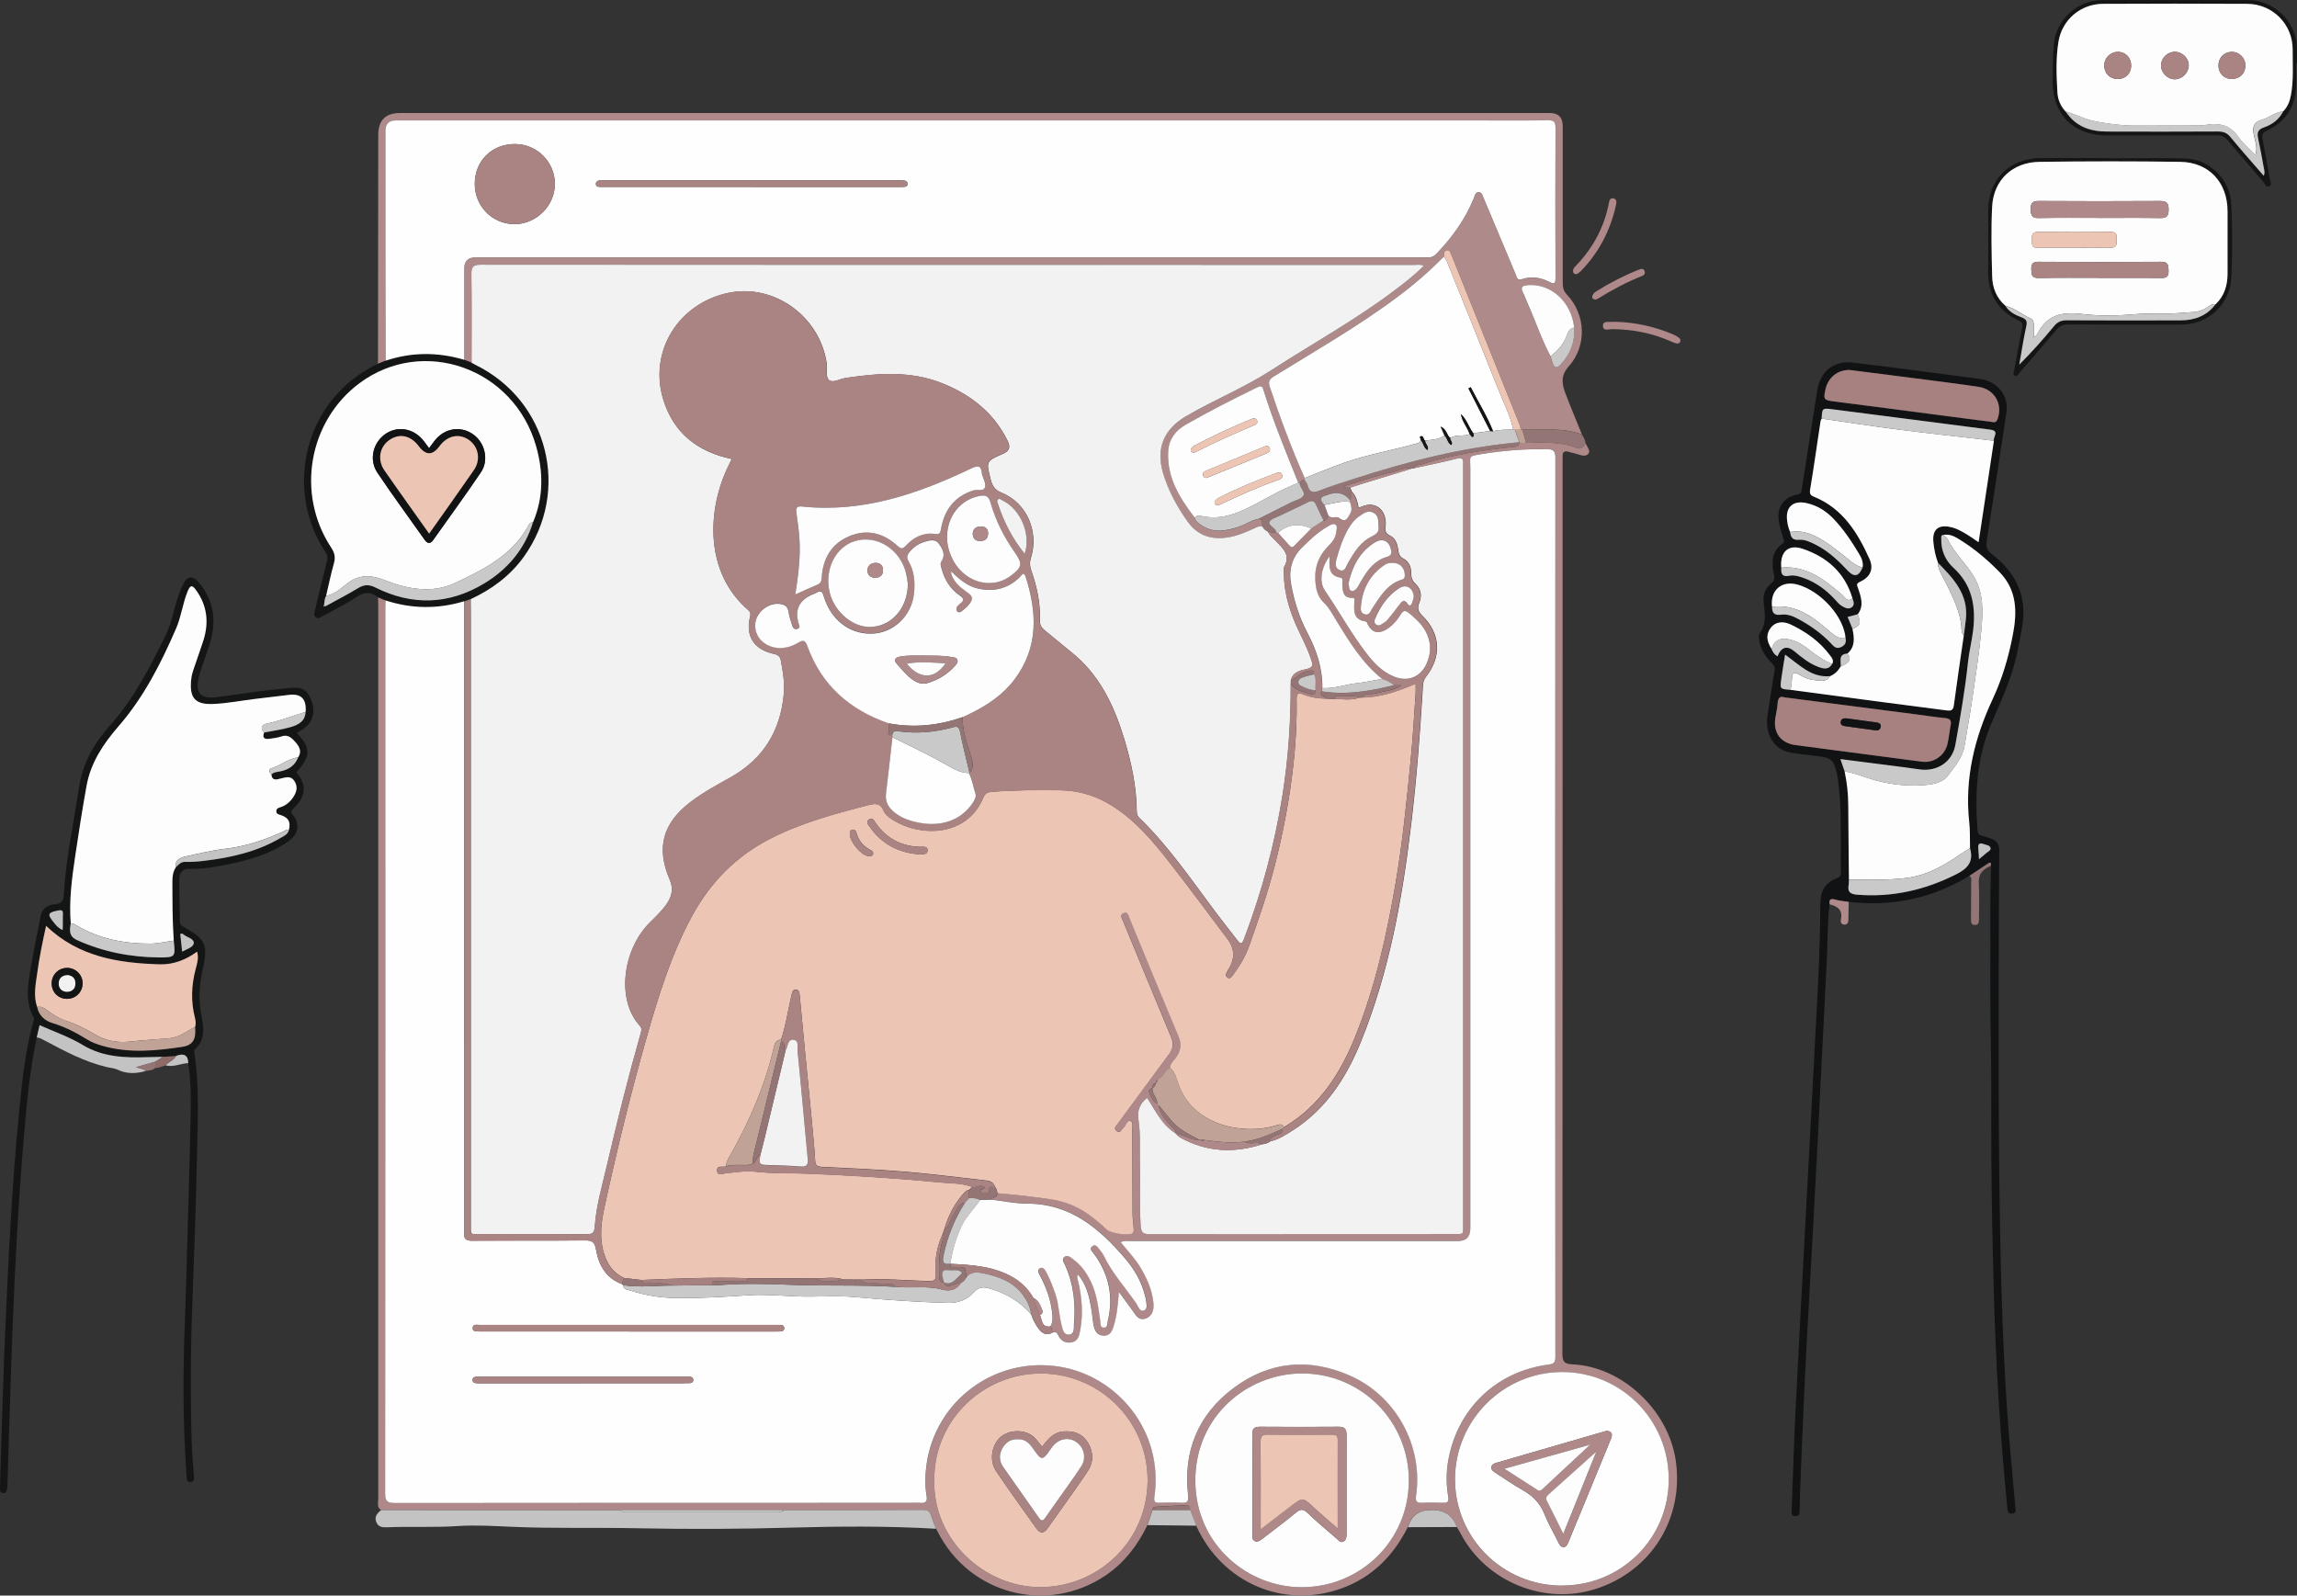 <svg xmlns="http://www.w3.org/2000/svg" id="Layer_2" viewBox="0 0 366.19 254.36"><rect x="0" y="0" width="366.19" height="254.36" fill="#333333" stroke="none"/><g id="Layer_1-2"><path d="M182.92,243.13c-1.57,3.24-3.69,6.02-6.71,8.05-9.25,6.21-21.61,3-26.68-6.92-.09-.19-.2-.37-.3-.55-.27-.69-.57-1.38-.79-2.09-.19-.63-.46-.93-1.2-.92-7.42.04-14.85.04-22.27.04-8.74,0-17.47,0-26.21,0l-38.03-.02c-.68-.43-.43-1.12-.43-1.71-.01-20.45,0-40.89,0-61.34,0-27.03,0-54.05,0-81.08,0-.46-.02-.92-.03-1.37.4.17.81.33,1.21.5-.01.37-.03.75-.03,1.12,0,47.07,0,94.13-.03,141.2,0,1.33.42,1.56,1.62,1.56,27.37-.03,54.74-.02,82.1-.03.54,0,1.09-.04,1.62,0,.84.07,1.13-.27.98-1.09-.3-1.7-.25-3.39,0-5.1,1.44-10.12,10.87-17.14,21.12-15.53,9.21,1.45,16.74,10.19,15.19,20.81-.1.67.08.92.75.9,1.21-.03,2.42-.05,3.62,0,.91.04,1.11-.26,1.01-1.16-.82-7.09,1.58-12.93,7.28-17.16,5.71-4.25,12.04-4.8,18.53-1.95,7.34,3.23,11.65,11.18,10.54,19.06-.12.82-.03,1.27.95,1.21,1.12-.06,2.25-.04,3.37,0,.74.02.93-.24.8-.97-.33-1.82-.35-3.67-.05-5.47,1.37-8.44,7.63-14.51,16.07-15.6.87-.11,1.06-.38,1.06-1.2-.02-47.82-.02-95.63,0-143.45,0-1.04-.39-1.25-1.28-1.27-3.51-.07-6.98.2-10.44.77-2.28.38-1.84.31-1.84,2.24,0,40.4,0,80.81,0,121.21q0,2.01-1.96,2.01c-17.41,0-34.82,0-52.24,0-.47,0-.97-.1-1.54.19,1.1,1.38,2.27,2.56,3.13,3.99,1.07,1.77,1.89,3.63,2.09,5.69.1,1.01-.09,2.07-1.24,2.48-1.1.39-1.54-.5-2.05-1.21-.73-1.02-1.48-2.03-2.22-3.04-.14,1.96-.31,3.77-.85,5.52-.24.78-.62,1.52-1.61,1.46-1.01-.06-1.41-.79-1.57-1.66-.16-.86-.21-1.73-.36-2.59-.34-1.95-.74-3.89-2.14-5.5-.23.46-.04.76.04,1.08.62,2.58.81,5.17.33,7.8-.16.88-.35,1.76-1.43,1.95-1,.17-1.71-.3-2.1-1.19-.23-.51-.54-.5-.96-.35.04-.37-.09-.7-.26-1.01.45-.73.36-1.53.27-2.31-.25-2.09-.97-4.03-1.96-5.87-.2-.38-.44-.84.03-1.1.43-.24.75.15.96.53.61,1.14,1.08,2.33,1.5,3.56.56,1.63.56,3.36,1,5,.17.65.29,1.58,1.23,1.47.88-.11.68-1.04.73-1.63.28-3.23-.04-6.39-1.4-9.39-.19-.42-.64-.97-.11-1.36.53-.4,1.01.1,1.43.42,1.3.97,2.18,2.26,2.86,3.71.89,1.92,1.11,3.99,1.41,6.04.06.43-.06,1.08.53,1.12.71.05.59-.71.69-1.13.89-3.77.2-7.25-2.05-10.42-.31-.43-1.05-.99-.38-1.46.59-.4.95.43,1.32.84.16.18.32.39.42.62,1.33,2.85,3.49,5.15,5.24,7.72.32.46.55,1.42,1.26,1.07.63-.31.28-1.2.24-1.84,0-.08-.05-.16-.07-.24-.54-2.42-1.75-4.48-3.35-6.33-4.11-4.75-8.69-8.6-15.48-8.6-1.93,0-3.86-.42-5.79-.65.31-.36,1.05-.3,1-1.01,1.77.18,3.56.3,5.32.54,2.01.28,4.04.43,5.98,1.13,2.4.87,4.32,2.45,6.16,4.15.6.55,3.38.98,4.01.62.32-.18.29-.48.27-.77-.05-.87-.18-1.73-.19-2.6-.03-4.37-.03-8.74-.06-13.11,0-.51.27-1.31-.28-1.48-.53-.17-.68.69-1.06,1.05-.34.32-.54,1.04-1.14.55-.56-.45-.02-.87.27-1.26,2.71-3.68,5.41-7.37,8.14-11.04.65-.87.7-1.68.28-2.67-2.58-6.17-5.12-12.36-7.68-18.55-.17-.41-.52-.92.08-1.19.7-.32.79.34.97.79,2.6,6.3,5.19,12.6,7.83,18.89.52,1.23.33,2.26-.4,3.27-.38.53-.91.98-1,1.68-.78.38-.94,1.36-1.7,1.75-.1.08-.21.17-.31.25h0c-.21.1-.26.29-.25.5h0c-.52.01-.52.38-.51.75h0c-.76.15-.6.72-.39,1.12.27.52.52,1.11,1.14,1.37h0c.09.08.17.17.26.25h0c.1,1.27.91,2.15,1.67,3.07.38.46,1.03.73,1.06,1.45-2.22-1.34-3.26-3.65-4.62-5.71-1.15.93-1.59,2.04-1.37,3.45.35,2.27.2,4.57.24,6.86.06,3.37-.09,6.74.12,10.11.07,1.17.52,1.31,1.52,1.31,16.08-.03,32.16-.02,48.24-.02,1.85,0,1.64.2,1.64-1.69,0-40.16,0-80.31,0-120.47,0-.21-.02-.42,0-.62.07-.74-.11-1.05-.98-.83-2.25.56-4.54,1.03-6.81,1.53.25-.55.81-.49,1.26-.64,4.78-1.5,9.69-2.26,14.66-2.75.47-.05.8-.2.83-.72.35.07.71.43,1.03-.05.25,0,.5,0,.74.02,2.49.12,5.02-.09,7.41.92.67.28,1.07-.2,1.38-.74.12.22.25.43.35.65.15.33.41.69.07,1.04-.32.33-.74.32-1.16.2-.68-.2-1.36-.39-2.05-.56-.56-.14-.89.05-.87.68.01.37,0,.75,0,1.12,0,47.34,0,94.68-.03,142.02,0,1.3.35,1.62,1.63,1.68,7.89.36,15.28,7.31,16.44,15.34,1.33,9.24-3.91,17.64-12.79,20.47-8.23,2.62-17.47-1.17-21.5-8.83-.19-.37-.41-.72-.62-1.07q-1.02-2.7-3.83-2.7c-.12,0-.25,0-.37,0q-2.78,0-3.6,2.72c-2.29,4.56-5.65,7.99-10.51,9.76-9.28,3.38-19.14-.87-23.24-9.99-.33-.84-.66-1.68-.99-2.51.04-.52-.19-.78-.72-.75-1.6.09-3.21.17-4.81.26-.3.02-.42.21-.46.49-.27.81-.54,1.61-.81,2.42ZM249,252.77c9.47,0,17.01-7.5,17.02-16.91.01-9.49-7.57-17.13-17-17.13-9.4,0-17.08,7.71-17.07,17.11.01,9.38,7.62,16.94,17.04,16.94ZM148.95,235.96c-.28,9.39,7.87,17.05,16.88,17.05,9.26,0,17.09-7.35,17.12-16.99.03-9.49-7.63-17.01-16.93-17.06-9.36-.05-17.19,7.54-17.07,17ZM224.59,236.06c0-9.49-7.56-17.1-17-17.11-8.62-.01-17.07,6.71-17.04,17.1.03,10.3,8.49,17.02,17.03,16.98,9.42-.05,17-7.57,17-16.97Z" style="fill:#af8989;"></path><path d="M60.26,58.01c.01-12.16.02-24.32.04-36.49q0-3.5,3.45-3.5c61.11,0,122.22,0,183.32,0q2.05,0,2.06,2.05c0,8.33,0,16.66,0,24.99,0,.73.11,1.33.67,1.91,3.04,3.19,3.21,8.2.27,11.46-1.22,1.36-1.11,2.68-.57,4.12.85,2.25,1.79,4.47,2.69,6.7-3.09-1.14-6.31-.69-9.49-.76-.09,0-.18,0-.26,0-.06-.28-.09-.57-.2-.84-3.61-9.02-7.23-18.03-10.86-27.04-.13-.33-.23-.81-.72-.73-.56.1-.39.65-.48,1.03-2.25,2.28-4.66,4.38-7.22,6.3-6.32,4.75-13.19,8.66-19.9,12.81-.74.46-.9.85-.62,1.69,1.64,4.93,3.45,9.78,5.56,14.52,0,.09,0,.17,0,.26-.4,0-.65.21-.81.56-.08-.03-.16-.04-.24-.05,0-.04.02-.09,0-.12-1.96-4.89-3.98-9.77-5.55-14.81-.17-.54-.43-.57-.92-.33-3.88,1.9-7.75,3.84-11.49,6-1.61.93-2.64,2.33-2.75,4.21-.23,4.17,1.83,7.46,4.24,10.6.13.58.59.89,1.03,1.19,1.92,1.3,3.91.94,5.93.29,1.1-.36,2.06-1.07,3.21-1.29.82.1.5.76.6,1.21-.54-.17-.97.13-1.42.34-1.21.55-2.44,1.08-3.75,1.33-2.72.53-5.06-.09-6.73-2.42-1.71-2.38-3.11-4.94-3.94-7.75-1.18-3.98.12-7.01,3.67-9.09,4.44-2.61,9.24-4.53,13.59-7.34,6.56-4.25,13.44-8.02,19.69-12.76,1.57-1.19,3.14-2.4,4.58-3.85-.52-.3-.98-.17-1.42-.17-10.75,0-21.49,0-32.24,0-38.86,0-77.73,0-116.59-.03-1.18,0-1.56.29-1.55,1.51.07,4.71.03,9.41.03,14.12-.39-.15-.78-.3-1.17-.45,0-4.83,0-9.66,0-14.5q0-1.84,1.81-1.84c50.15,0,100.31,0,150.46,0,.46,0,.92-.02,1.37,0,.53.03.93-.13,1.32-.54,2.51-2.6,4.59-5.48,5.97-8.85.17-.42.24-.98.79-1,.55-.01.64.55.82.97,1.7,4.07,3.41,8.13,5.12,12.19.18.44.21.97.98.7,1.49-.51,2.98-.27,4.35.44.93.48,1,.12.99-.69-.02-7.96-.03-15.91,0-23.87,0-.92-.23-1.21-1.18-1.2-3.96.05-7.91.02-11.87.02-57.28,0-114.55,0-171.83,0q-1.66,0-1.66,1.69c0,6.25,0,12.5,0,18.74,0,5.96.03,11.91.04,17.87l-1.23.5ZM250.94,52.23c-.37-4.03-3.68-7.06-7.35-6.78-.84.07-1.29.27-.8,1.2.27.51.45,1.07.69,1.6,1.27,2.83,2.25,5.8,3.7,8.55.1.32.2.63.29.95.29.96.67,1.08,1.39.28,1.5-1.66,2.25-3.56,2.07-5.8Z" style="fill:#af8a8a;"></path><path d="M313.93,139.64c-5.93,3.59-12.34,4.93-19.21,4.13-.73-.12-1.48-.16-2.18-.37-.81-.24-.95.1-.86.78-.38,3.01-.3,6.04-.46,9.07-.5,9.47-.94,18.94-1.43,28.4-.45,8.6-.9,17.19-1.4,25.79-.59,10.25-1.05,20.51-1.43,30.77-.03.87-.04,1.75-.06,2.62-.01.45-.1.87-.65.87-.65,0-.64-.47-.62-.97.21-5.32.35-10.64.62-15.96.52-10.51,1.1-21.01,1.66-31.51.46-8.72.93-17.44,1.39-26.16.4-7.64.87-15.28.9-22.93,0-2.19.77-3.45,2.68-4.2.36-.14.61-.32.6-.8-.1-4.99.21-9.99-.48-14.96-.02-.12-.02-.25-.05-.37-.62-2.86-.87-3.07-3.77-3.37-1.24-.13-2.48-.29-3.71-.49-2.58-.42-4.14-2.9-3.7-5.87.36-2.46.75-4.92,1.16-7.37.07-.43-.1-.64-.38-.93-.81-.84-1.53-1.75-1.89-2.9-.22-.7-.42-1.53-.06-2.06,1.09-1.58.73-3.21.55-4.9-.13-1.18.32-2.24,1.26-2.98.52-.41.49-.79.38-1.38-.36-1.85-.42-3.68,1.39-4.94.41-.28.2-.53.1-.85-.26-.87-.53-1.75-.69-2.65-.38-2.22.73-3.9,2.92-4.3.62-.11.65-.35.73-.85.8-5.24,1.65-10.46,2.46-15.7.47-3.05,2.58-4.85,5.64-4.5,5.53.64,11.05,1.4,16.58,2.12,1.36.18,2.73.33,4.08.56,2.55.45,4.25,2.72,3.87,5.25-.94,6.3-1.92,12.6-2.89,18.9-.09.57-.16,1.15-.26,1.72-.14.79.03,1.38.74,1.92,3.77,2.85,5.7,6.54,4.96,11.37-.23,1.48-.56,2.93-.85,4.4-.8,4.03-2.59,7.71-4.17,11.45-2.31,5.45-2.57,11.11-2.14,16.88.05.61.31.77.8.89.48.11.95.28,1.42.44.89.32,1.25.93,1.24,1.91-.05,7.79-.09,15.58-.09,23.37,0,9.37-.02,18.74.09,28.12.15,12.6.42,25.21,1.26,37.79.34,5.06.85,10.11,1.29,15.16.05.52.3,1.2-.53,1.25-.79.05-.7-.67-.75-1.19-1.12-11.22-1.81-22.47-2.12-33.74-.21-7.57-.38-15.14-.41-22.71-.03-6.08.03-12.16-.09-18.24-.13-6.5-.04-12.99-.07-19.49-.01-2.62.06-5.24.1-7.87.14-.83-.33-.45-.61-.27-.96.61-1.9,1.25-2.85,1.89ZM292.08,105.84c.33-.6-.09-1.03-.4-1.44-1.62-2.17-3.77-3.68-6.18-4.84-1.32-.63-2.51-.39-3.17.46-.8,1.02-.77,2.07.08,3.41.21.48.45.92.96,1.17q.93-2.26,2.72-.77c1.15.95,2.31,1.9,3.72,2.44.82.31,1.69.58,2.27-.45ZM295.32,95.38c-1.2-4.08-4.06-6.59-7.93-7.89-2.33-.79-3.64.52-3.42,3-.08.92.1,1.53,1.26,1.29.7-.14,1.4.05,2.07.27,2.09.7,3.81,1.95,5.28,3.57.33.36.66.77,1.08,1,.44.25.99.57,1.51.2.55-.39.31-.94.14-1.45ZM282.5,96.73c-.03.98.36,1.42,1.41,1.27.98-.14,1.89.21,2.74.67,1.95,1.05,3.75,2.32,5.27,3.94.42.45.8.86,1.47.6.67-.26.99-.73.82-1.46-.25-3.39-3.87-7.46-7.59-8.53-2.58-.74-4.45.86-4.13,3.52ZM296.93,90.48c.14-.79-.15-1.5-.53-2.13-1.22-2.03-2.52-4-4.17-5.71-1.18-1.21-2.57-2.08-4.24-2.44-2.17-.48-3.38.65-3.09,2.83.08.61.21,1.21.48,1.77.1.83.36,1.34,1.4,1.26.95-.08,1.85.37,2.71.8,1.99,1.01,3.58,2.51,5.09,4.13,1.03,1.1,1.75.92,2.35-.5ZM294.76,140.22c-.01.29,0,.59-.05.87-.2,1.09.25,1.46,1.35,1.54,5.62.45,10.85-.74,15.86-3.28,1.86-.94,2.74-2.07,2.14-4.13-.04-1.37.03-2.75-.12-4.1-.78-6.95.82-13.43,3.74-19.68,1.52-3.25,2.51-6.67,3.2-10.18.7-3.64.71-7.14-2.1-10.03-1.86-1.91-3.89-3.64-6.15-5.06-.86-.54-1.76-1.14-2.89-.86-.35.09-.25.38-.26.6-.06,1.86.63,3.43,1.98,4.67,2.96,2.72,3.55,6.13,3.1,9.92-.21,1.73-.65,3.42-.83,5.15-.46,4.42-1.22,8.78-2.01,13.14-.48,2.67-2.84,4.23-5.53,3.91-.83-.1-1.65-.24-2.47-.34-3.41-.44-6.82-.87-10.32-1.32.25.73.46,1.36.68,1.98.38,1.79.57,3.59.58,5.42.02,3.94.07,7.87.11,11.81ZM317.87,70.26c-.17-.59.96-1.57-.58-1.77-8.4-1.07-16.81-2.17-25.21-3.25-1.58-.2-1.59-.17-1.67,1.49-.06.15-.15.3-.18.45-.54,3.61-1.05,7.22-1.65,10.82-.12.73.02.95.68,1.22,4.51,1.86,6.88,5.7,8.77,9.87.76,1.67.09,2.95-1.52,3.67-.67.3-.44.58-.29,1.02.46,1.38.98,2.77-.05,4.14-.53.14-1.06.29-1.61.43.26.64.52,1.27.78,1.9.3,1.43.46,2.82-.8,3.93-1.51.08-1.01,1.21-1.08,2.05-.42.7-.95,1.25-1.72,1.56-3.01.28-4.91-1.86-7.15-3.43-.22,1.38-.44,2.64-.61,3.9-.22,1.59-.2,1.59,1.5,1.71,4.94.66,9.89,1.32,14.83,1.97,3.34.44,6.68.86,10.02,1.3.66.09,1.06.03,1.17-.8.49-3.7,1.04-7.4,1.58-11.1.11-.89.24-1.78.34-2.68.41-3.91-1.97-6.43-4.44-8.92-.42-1.07-.65-2.17-.75-3.33-.22-2.35,1.15-2.83,3.03-2.33.67.18,1.31.52,1.91.87.77.44,1.49.96,2.27,1.48.82-5.46,1.63-10.82,2.44-16.18ZM284.47,111.17c-.7-.25-1.03.09-1.08.97-.05.78-.25,1.56-.37,2.34-.36,2.34.88,3.99,3.22,4.3,6.72.88,13.44,1.77,20.16,2.65,1.83.24,3.59-.92,4.05-2.76.25-1,.33-2.05.53-3.07.17-.84-.19-1.07-.98-1.14-1.57-.14-3.13-.4-4.7-.6-6.89-.89-13.77-1.78-20.83-2.69ZM294.89,58.98c-1.96-.03-3.45,1.2-3.87,3.08-.37,1.63-.26,1.73,1.38,1.94,5.53.7,11.06,1.43,16.58,2.15,2.76.36,5.53.73,8.29,1.07.39.05.9.32,1.16-.35.92-2.4-.44-4.83-3.03-5.21-3.46-.51-6.92-.94-10.39-1.39-3.42-.45-6.85-.88-10.12-1.29ZM315.49,136.96c.49-.41.82-.64,1.1-.92.28-.27.85-.45.74-.87-.12-.45-.72-.47-1.12-.63-.68-.26-.89.05-.83.7.05.48.06.97.11,1.71Z" style="fill:#111213;"></path><path d="M5.86,165.37c-1.14,5.3-1.61,10.69-2.07,16.07-.86,10.11-1.4,20.24-1.79,30.38-.32,8.31-.55,16.63-.82,24.94,0,.17,0,.33-.04.5-.07.36-.09.79-.63.76-.53-.03-.52-.42-.51-.82.06-2,.1-3.99.17-5.99.21-6.32.38-12.64.66-18.96.52-11.76,1.08-23.51,2.24-35.22.47-4.75.95-9.52,2.24-14.14.07-.23.2-.43.05-.7-1.42-2.57-.89-5.26-.45-7.92.47-2.78,1.05-5.55,1.59-8.32.24-1.24,1.25-1.72,2.27-1.8,1.15-.1,1.35-.62,1.41-1.61.32-5.74,1.58-11.36,2.42-17.03.56-3.77,2.38-6.99,4.89-9.8,3.88-4.34,6.48-9.44,8.99-14.6.85-1.73,1.16-3.63,1.74-5.45.24-.75.49-1.5.82-2.22.82-1.76,1.69-1.84,2.91-.28,2.31,2.95,2.54,6.22,1.43,9.68-.41,1.26-.87,2.51-1.29,3.77-.16.47-.32.94-.43,1.43-.54,2.4.31,3.39,2.72,3.11,2.39-.28,4.78-.67,7.17-.98,1.53-.2,3.06-.33,4.59-.49,1.94-.21,2.69.17,3.41,1.75.75,1.66.47,3.35-.79,4.45-.44.38-.95.66-1.43.98,2.25,2.4,2.24,3.67-.08,6.27,1.68,1.95,1.57,3.81-.4,5.67-.42.39-.58.55-.15,1.11,1.17,1.51.89,3.07-.7,4.19-3.17,2.23-6.83,3.16-10.57,3.87-1.72.32-3.45.61-5.21.53-1.17-.05-1.62.66-1.63,1.6-.04,2.29.06,4.58.09,6.86,0,.52.36.67.73.88,3.33,1.86,3.79,2.81,2.94,6.53-.56,2.46-.75,4.85-.26,7.4.35,1.82.76,3.93-1.01,5.5-.13.12-.12.47-.08.7.8,5.22.52,10.47.42,15.71-.16,8.19-.47,16.38-.77,24.57-.27,7.28-.3,14.56-.08,21.84.05,1.7.23,3.4.33,5.1.03.44.2,1.01-.49,1.07-.67.06-.63-.49-.67-.96-.58-8.1-.59-16.21-.28-24.32.24-6.53.4-13.06.59-19.59.13-4.57.26-9.15.35-13.72.05-2.74.03-5.48-.4-8.2q-.01-1.72-1.62-1.26c-.12.03-.23.09-.34.13-.68.04-1.36.09-2.04.13-.83.02-1.66.02-2.49.05-3.57.13-7.14-.02-10.27-1.91-2.19-1.32-4.57-2.14-6.93-3.19-.15.66-.3,1.3-.45,1.94ZM31.1,163.7c.15-.5.08-1-.04-1.48-.66-2.6-.56-5.17.13-7.76.22-.84.52-1.74.22-2.75-1.8,1.31-3.76,2.08-5.94,2.02-6.62-.19-12.98-1.19-18.13-6.13-.58,2.6-1.08,5.1-1.43,7.64-.24,1.77-.6,3.53,0,5.29.28,1.38,1.21,2.18,2.46,2.56,1.97.6,3.76,1.53,5.49,2.6.78.48,1.64.79,2.52,1.04,4.19,1.19,8.41.77,12.61.15,1.77-.26,2.27-1.22,2.09-3.19ZM46.07,132.28c.28-1.26-.07-1.91-1.3-2.32-.32-.11-.69-.15-.72-.56-.03-.46.3-.59.69-.71.86-.27,1.5-.83,2-1.58.54-.82.78-1.63.22-2.54-.58-.94-1.36-.63-2.18-.45-.6.13-1.37.47-1.52-.61.37-.4.87-.41,1.36-.5,1.33-.26,2.39-.89,2.9-2.23.61-.89.25-1.68-.35-2.36-.6-.67-1.2-1.39-2.32-.99-.62.22-1.29.29-1.95.38-.8.11-1.11-.22-.79-1.01,1.41-.28,2.85-.45,4.22-.86,1.18-.35,2.34-.89,2.39-2.43.16-2.04-.69-2.93-2.61-2.71-1.82.21-3.63.43-5.45.65-2.18.27-4.36.69-6.55.8-3.05.15-3.97-.97-3.61-4.05.06-.49.2-.98.35-1.45.5-1.5,1.04-2.98,1.53-4.48.95-2.9.7-5.64-1.13-8.17-.6-.82-.9-.85-1.33.18-.79,1.93-1.02,4.03-1.84,5.93-2.41,5.58-5.16,10.98-9.19,15.61-2.4,2.76-4.41,5.77-5.08,9.43-.68,3.72-1.25,7.46-1.81,11.19-.53,3.58-1.02,7.16-.72,10.8-.2,1.09-.32,2.05,1.03,2.66,4.17,1.88,8.55,2.72,13.08,2.75,2.59.02,2.59-.1,2.31-2.67-.22-3.15-.21-6.29-.22-9.44,0-.81.1-1.56.55-2.25.43-.44.78-.9,1.53-.88.99.03,1.99-.04,2.97-.16,4.26-.52,8.4-1.43,12.15-3.63.55-.32,1.22-.57,1.38-1.32ZM9.99,148.26c.02-.33.03-.53.03-.73,0-.58-.03-1.16.01-1.74.04-.62-.14-.75-.77-.63-1.64.32-1.76.59-.69,1.9.36.44.71.91,1.42,1.21ZM29.04,151.72c.79-.43,1.78-.72,1.85-1.35.07-.72-1.02-.91-1.58-1.35-.13-.1-.31-.29-.57-.1.09.88.19,1.77.3,2.81Z" style="fill:#141515;"></path><path d="M124.97,240.74c7.42,0,14.85,0,22.27-.04.74,0,1.01.29,1.2.92.21.71.52,1.39.79,2.09-7.73-.45-15.47-.4-23.19-.18-8.11.23-16.22.27-24.32.1-6.69-.14-13.39.06-20.07-.23-2.91-.13-5.83-.31-8.71-.12-3.7.25-7.4.04-11.09.19-.78.03-1.53.04-1.87-.85-.33-.86.18-1.4.77-1.89,12.68,0,25.35.01,38.03.02.34.34.78.21,1.19.22,7.95,0,15.89,0,23.84,0,.4,0,.84.13,1.19-.21Z" style="fill:#c3c3c3;"></path><path d="M73.98,57.35c.39.15.78.3,1.17.45.22.12.43.25.65.35,11.58,5.68,15.2,20.11,7.68,30.59-2.19,3.05-5.1,5.18-8.47,6.75-.33.12-.67.24-1,.35-4.19,1.26-8.37,1.22-12.53-.13-.4-.17-.81-.33-1.21-.5-1.14-.89-2.18-.89-3.45-.03-1.68,1.13-3.53,2.02-5.31,2.99-.35.19-.72.55-1.14.26-.48-.33-.23-.82-.13-1.26.62-2.58,1.23-5.17,1.89-7.74.14-.54.08-.95-.22-1.39-6.6-9.75-3.66-24.38,8.35-30.05.41-.17.82-.33,1.23-.5,4.15-1.39,8.32-1.39,12.5-.15ZM51.87,96.65c1.74-.96,3.52-1.87,5.22-2.9.95-.57,1.71-.61,2.75-.09,5.87,2.92,11.72,2.74,17.33-.64,3.77-2.27,6.49-5.49,7.8-9.78,1.68-3.96,1.64-8.01.5-12.06-3.5-12.48-18-17.65-28.17-10.09-8.13,6.05-10.15,17.65-4.53,26.17.55.84.73,1.56.46,2.53-.49,1.71-.84,3.46-1.25,5.2-.29.43-.25.93-.33,1.41-.02.09-.05.19-.07.28.1-.01.19-.02.29-.03Z" style="fill:#141515;"></path><path d="M336.32,25.25c4.08,0,8.16-.12,12.24.04,3.81.15,6.95,3.4,7.15,7.22.2,3.95.2,7.91,0,11.86-.21,4.13-3.7,7.36-7.82,7.37-6.08.01-12.16.02-18.24-.02-.79,0-1.3.24-1.79.83-1.93,2.29-3.9,4.55-5.86,6.82-.21.24-.39.68-.75.53-.47-.2-.18-.64-.12-.99.41-2.25.8-4.5,1.26-6.73.13-.63-.05-.84-.6-1.1-3.26-1.54-4.86-4.12-4.83-7.74.03-3.25,0-6.5,0-9.74,0-4.99,3.35-8.37,8.36-8.4,3.66-.02,7.33,0,10.99,0,0,.02,0,.05,0,.07ZM319.72,48.75c.61.96,1.57,1.44,2.58,1.83.68.26.94.55.76,1.37-.46,2.04-.77,4.11-1.13,6.17,1.98-1.98,3.8-4.02,5.54-6.13.56-.68,1.14-.94,2.01-.94,6.07.03,12.15.03,18.22.01,2.22,0,4.14-.72,5.52-2.56,1.39-1.32,1.89-2.99,1.9-4.83.02-3.33,0-6.66,0-9.99,0-4.58-2.94-7.81-7.52-7.88-7.49-.12-14.99-.11-22.48,0-4.28.06-7.3,2.89-7.53,7.11-.2,3.69-.1,7.41,0,11.11.05,1.82.67,3.5,2.13,4.73Z" style="fill:#141515;"></path><path d="M366.04,10.06c0,1.25.04,2.49,0,3.74-.13,3.24-1.67,5.61-4.6,7-.7.33-.89.66-.74,1.4.41,2.04.76,4.09,1.12,6.13.08.46.44,1.13-.05,1.35-.51.24-.77-.5-1.07-.85-1.86-2.13-3.71-4.27-5.53-6.44-.5-.59-1.02-.83-1.81-.82-5.83.04-11.66.02-17.5.02-5.31,0-8.64-3.34-8.62-8.66,0-1.87.05-3.74.16-5.61.24-4.06,3.71-7.31,7.75-7.31,7.75,0,15.5,0,23.25,0,4.19,0,7.73,3.51,7.78,7.68.01.79,0,1.58,0,2.37-.05,0-.1,0-.15,0ZM363.97,17.77c.74-.73,1.08-1.65,1.26-2.64.44-2.39.26-4.81.27-7.21.02-4.06-3.2-7.29-7.27-7.31-7.66-.04-15.32-.04-22.97,0-3.53.02-6.51,2.51-7.09,6-.45,2.71-.33,5.47-.17,8.21.06,1.06.5,2.1,1.27,2.92,1.55,2.4,3.87,3.25,6.59,3.25,5.9.02,11.81.02,17.71-.01.86,0,1.44.21,2.01.9,1.7,2.08,3.49,4.08,5.3,6.16.23-.53.07-.93,0-1.31-.28-1.55-.56-3.1-.89-4.64-.19-.88-.1-1.42.92-1.76,1.3-.45,2.43-1.24,3.07-2.56Z" style="fill:#141515;"></path><path d="M5.86,165.37c.15-.64.3-1.28.45-1.94,2.36,1.05,4.74,1.87,6.93,3.19,3.14,1.89,6.7,2.04,10.27,1.91.83-.03,1.66-.04,2.49-.05-.42.26-.83.52-1.25.78-.99.28-1.98.56-3.09.87.62.21,1.18.21,1.59.6-1.5.43-3.02.51-4.44-.18-.6-.29-1.2-.3-1.79-.44-3.55-.84-6.73-2.55-9.91-4.24-.41-.22-.79-.45-1.26-.49Z" style="fill:#c3c3c3;"></path><path d="M242.69,68.5c3.18.07,6.4-.38,9.49.76.28.44.57.88.59,1.43-.31.54-.71,1.02-1.38.74-2.39-1-4.92-.8-7.41-.92-.25-.01-.5-.01-.74-.02-.18-.66-.37-1.32-.55-1.99Z" style="fill:#937575;"></path><path d="M224.46,243.45q.81-2.72,3.6-2.72c.12,0,.25,0,.37,0q2.81,0,3.83,2.7c-2.6,0-5.2.02-7.8.03Z" style="fill:#c3c3c3;"></path><path d="M189.73,240.71c.33.84.66,1.68.99,2.51-2.6-.03-5.2-.06-7.8-.09.27-.81.54-1.61.81-2.42,2,0,4,0,6,0Z" style="fill:#c3c3c3;"></path><path d="M251.41,43.69c-.31.03-.52-.02-.59-.25-.14-.41.07-.72.34-1,1.05-1.07,1.98-2.24,2.77-3.51,1.24-1.99,2.09-4.15,2.54-6.45.09-.46.16-1,.8-.84.52.14.44.63.35,1.05-.88,4.03-2.72,7.56-5.6,10.53-.2.2-.45.35-.62.47Z" style="fill:#af8989;"></path><path d="M257.63,51.3c3.05.09,6.11.75,9.05,1.99.34.14.68.32.97.55.18.14.33.39.2.66-.13.27-.39.3-.64.24-.24-.06-.47-.16-.7-.26-3.04-1.36-6.22-2-9.55-2.01-.51,0-1.39.36-1.42-.49-.03-.9.88-.6,1.45-.67.16-.02.33,0,.64,0Z" style="fill:#af8989;"></path><path d="M313.93,139.64c.95-.63,1.89-1.27,2.85-1.89.27-.17.74-.56.61.27-1.21.52-2.02,1.22-1.93,2.75.12,1.9.03,3.81.03,5.71,0,.47,0,.99-.65.98-.65,0-.63-.54-.62-1,0-1.91.03-3.81.02-5.72,0-.38.19-.85-.3-1.11Z" style="fill:#937575;"></path><path d="M254.38,47.76c-.48-.05-.65-.25-.49-.68.13-.34.41-.52.69-.7,2.13-1.32,4.34-2.46,6.66-3.38.37-.15.76-.26.94.22.14.37-.04.63-.41.78-2.45.96-4.75,2.21-6.98,3.58-.14.08-.3.13-.41.17Z" style="fill:#af8989;"></path><path d="M291.68,144.18c-.1-.68.04-1.01.86-.78.7.2,1.45.25,2.18.37-.02.95-.03,1.91-.05,2.86,0,.42-.15.77-.62.77-.47,0-.67-.38-.58-.78.34-1.53-.49-2.15-1.79-2.45Z" style="fill:#af8a8a;"></path><path d="M28.05,168.35c.11-.04.23-.1.34-.13q1.6-.46,1.62,1.26c-1.21.05-2.36.69-3.61.36.45-.6,1.3-.77,1.65-1.49Z" style="fill:#c3c3c3;"></path><path d="M28.05,168.35c-.35.71-1.2.89-1.65,1.49-.55.14-1.05.44-1.64.41,0-.33,0-.66,0-.99.42-.26.83-.52,1.25-.78.68-.04,1.36-.09,2.04-.13Z" style="fill:#8f6b67;"></path><path d="M24.75,169.25c0,.33,0,.66,0,.99-.42.42-.97.41-1.51.48-.41-.39-.97-.39-1.59-.6,1.11-.31,2.1-.59,3.09-.87Z" style="fill:#937575;"></path><path d="M61.47,95.72c4.16,1.36,8.34,1.4,12.53.13,0,33.56,0,67.12-.03,100.68,0,1.02.34,1.26,1.29,1.25,6-.04,11.99.02,17.99-.05,1.14-.01,1.57.29,1.76,1.43.44,2.54,1.59,4.64,4.22,5.56.03.06.06.11.1.16.04.69.64.69,1.08.83,2.42.8,4.92,1.19,7.46,1.22,3.82.05,7.63-.19,11.44-.45,3.37-.22,6.72.27,10.09.22,2.33-.04,4.67-.13,6.99.08,4.92.44,9.83.8,14.77.92,1.61.04,3.05-.5,4.12-1.72.72-.82,1.46-.86,2.44-.58,2.64.73,4.86,2.08,6.67,4.12.27.85.69,1.64,1.22,2.34.51.67,1.2,1.13,2.11.6.42-.15.73-.16.96.35.39.88,1.1,1.36,2.1,1.19,1.08-.18,1.27-1.06,1.43-1.95.48-2.62.28-5.22-.33-7.8-.08-.32-.26-.62-.04-1.08,1.4,1.62,1.8,3.55,2.14,5.5.15.86.2,1.74.36,2.59.16.87.56,1.61,1.57,1.66.99.06,1.37-.68,1.61-1.46.55-1.75.71-3.56.85-5.52.74,1.01,1.49,2.02,2.22,3.04.51.71.95,1.6,2.05,1.21,1.15-.41,1.33-1.47,1.24-2.48-.2-2.06-1.03-3.92-2.09-5.69-.86-1.42-2.02-2.61-3.13-3.99.57-.3,1.07-.19,1.54-.19,17.41,0,34.82,0,52.24,0q1.96,0,1.96-2.01c0-40.4,0-80.81,0-121.21,0-1.94-.44-1.87,1.84-2.24,3.46-.57,6.93-.83,10.44-.77.89.02,1.28.23,1.28,1.27-.03,47.82-.03,95.63,0,143.45,0,.83-.19,1.09-1.06,1.2-8.44,1.09-14.7,7.16-16.07,15.6-.29,1.8-.27,3.66.05,5.47.13.73-.06.99-.8.97-1.12-.03-2.25-.06-3.37,0-.98.06-1.07-.39-.95-1.21,1.12-7.88-3.2-15.83-10.54-19.06-6.49-2.86-12.83-2.3-18.53,1.95-5.69,4.23-8.1,10.08-7.28,17.16.1.9-.1,1.21-1.01,1.16-1.21-.06-2.42-.04-3.62,0-.67.01-.85-.23-.75-.9,1.55-10.62-5.99-19.37-15.19-20.81-10.24-1.61-19.67,5.41-21.12,15.53-.24,1.7-.3,3.4,0,5.1.15.82-.15,1.16-.98,1.09-.54-.04-1.08,0-1.62,0-27.37,0-54.74,0-82.1.03-1.21,0-1.62-.23-1.62-1.56.04-47.07.03-94.13.03-141.2,0-.37.02-.75.03-1.12ZM100.25,212.26c7.7,0,15.41,0,23.11,0,.33,0,.67,0,1-.01.35-.02.69-.1.66-.56-.03-.46-.39-.47-.73-.48-.29,0-.58,0-.87,0-6.75,0-13.49,0-20.24,0-8.91,0-17.82,0-26.73,0-.42,0-1.06-.18-1.09.48-.03.66.6.53,1.04.56.29.02.58,0,.87,0,7.66,0,15.32,0,22.98,0ZM92.86,220.51c5.37,0,10.74,0,16.11,0,.33,0,.67,0,1-.02.32-.02.57-.16.55-.53-.02-.37-.27-.48-.6-.48-.25,0-.5,0-.75,0-10.82,0-21.64,0-32.46,0-.21,0-.42,0-.62,0-.35,0-.73.04-.75.47-.02.51.4.55.79.57.29.01.58,0,.87,0,5.29,0,10.57,0,15.86,0Z" style="fill:#fefefe;"></path><path d="M186.49,170.22c.09-.71.62-1.15,1-1.68.73-1.02.92-2.05.4-3.27-2.64-6.28-5.23-12.59-7.83-18.89-.18-.45-.27-1.11-.97-.79-.6.27-.25.78-.08,1.19,2.55,6.18,5.1,12.37,7.68,18.55.41.99.36,1.81-.28,2.67-2.73,3.67-5.42,7.36-8.14,11.04-.29.39-.83.81-.27,1.26.6.49.8-.24,1.14-.55.38-.35.53-1.22,1.06-1.05.54.17.27.97.28,1.48.03,4.37.03,8.74.06,13.11,0,.87.14,1.73.19,2.6.02.28.05.58-.27.77-.63.36-3.42-.06-4.01-.62-1.83-1.71-3.75-3.28-6.16-4.15-1.93-.7-3.97-.86-5.98-1.13-1.77-.24-3.55-.37-5.32-.54.01-.37-.14-.68-.33-.98-.23-.66-.7-.98-1.4-1.05-4.33-.47-8.65-1.05-12.99-1.41-4.43-.37-8.87-.55-13.31-.77-.76-.04-.97-.3-1.01-1.03-.13-2.15-.34-4.3-.54-6.45-.39-4.05-.8-8.09-1.19-12.14-.25-2.6-.5-5.2-.74-7.81-.04-.4-.13-.8-.58-.83-.46-.03-.6.35-.68.75-.06.33-.15.65-.22.97-.47,2.1-.78,4.23-1.49,6.27-.91.02-1.03.76-1.18,1.38-1.43,6.07-3.88,11.71-6.95,17.11-.31.54-.64,1.08-.65,1.73-.54.12-1.5-.23-1.41.71.09.84.88.4,1.43.35,1.53-.13,3.09-.43,4.59-.25,2.86.34,5.72.21,8.58.33,6.93.3,13.84.69,20.73,1.38,1.79.18,3.63.07,5.36.74-.18.16-.36.32-.53.47-.5.07-.79.46-1.08.8-1.34,1.62-2.29,3.45-2.86,5.47-.09.25-.17.51-.26.76-.91,1.98-1.3,4.09-1.11,6.24.09,1.05-.14,1.29-1.14,1.26-3.52-.1-7.03-.43-10.55-.23-.33,0-.66,0-.98-.01-.09,0-.18,0-.26,0-.58,0-1.17,0-1.75-.01-1.49-.48-3-.18-4.51-.17-3.58-.01-7.15-.03-10.73-.04-5.68-.17-11.35.05-17.02.29-.91-.11-1.83-.21-2.74-.32-1.76-.8-2.71-2.24-3.24-4.03-.72-2.43-.41-4.85.11-7.25,1.97-9.05,4.16-18.04,6.69-26.95,1.91-6.72,3.96-13.4,7.33-19.58,2.91-5.33,7-9.46,12.43-12.24,4.92-2.52,10.22-3.95,15.53-5.32,1.18-.3,2.02-.42,2.55.91.18.43.59.82.98,1.1,4.17,3.02,12.16,3.4,14.91-3.28.26-.63.67-.82,1.33-.87,3.65-.28,7.31-.31,10.97-.25,3.02.05,5.8.92,8.35,2.56,3.64,2.33,6.38,5.58,8.99,8.92,3.15,4.02,6.18,8.15,9.26,12.23q1.75,2.32.16,4.84c-.07.11-.13.21-.19.32-.19.34-.35.76.03,1,.41.26.68-.14.9-.44,1.04-1.41,1.95-2.89,2.54-4.56,1.49-4.19,2.95-8.39,4.06-12.7,1.41-5.47,2.45-11,3.05-16.63.36-3.36.54-6.71.47-10.08-.02-.98.34-1.04,1.11-.72,1.16.48,2.4.62,3.65.67.41.01.82.03,1.22.04,1.34,0,2.69.28,4.01-.21.17,0,.33-.01.5-.02,2.95-.04,5.68-1.01,8.49-2.21,0,.64.03,1.09,0,1.53-.25,3.48-.43,6.96-.77,10.43-.65,6.64-1.3,13.29-2.43,19.88-1.41,8.25-3.22,16.39-6.33,24.18-2.38,5.99-5.71,11.28-11.44,14.68-.37-.67-.89-.39-1.41-.23-4.88,1.47-12.99.15-15.42-6.55-.34-.93-.52-2.02-1.42-2.7ZM146.7,136.21c.46-.05,1.19.05,1.18-.68-.01-.69-.72-.52-1.19-.53-2.98-.08-5.34-1.32-7.06-3.76-.28-.39-.5-1.03-1.11-.59-.51.37-.11.81.15,1.18,1.94,2.77,4.64,4.15,8.03,4.37ZM135.96,132.26c-.5.02-.49.4-.47.79.04,1.14,1.7,3.17,2.8,3.4.32.07.7.15.87-.24.17-.41-.16-.59-.46-.75-1.07-.57-1.81-1.43-2.14-2.61-.08-.28-.16-.57-.58-.59Z" style="fill:#edc5b4;"></path><path d="M225.46,74.64c2.27-.5,4.55-.96,6.81-1.53.87-.22,1.04.09.98.83-.02.21,0,.42,0,.62,0,40.16,0,80.31,0,120.47,0,1.89.21,1.69-1.64,1.69-16.08,0-32.16,0-48.24.02-1,0-1.45-.13-1.52-1.31-.21-3.37-.05-6.74-.12-10.11-.04-2.29.11-4.59-.24-6.86-.22-1.41.22-2.51,1.37-3.45,1.36,2.06,2.4,4.37,4.62,5.71,0,0,0,0,0,0,.21.2.39.44.63.58,4.2,2.36,8.59,2.57,13.12,1.11.45-.06.89-.17,1.26-.46,1.37-.3,2.52-1.07,3.67-1.8,5.28-3.37,8.48-8.4,10.78-14.03,4.53-11.14,6.63-22.87,8.04-34.75.85-7.1,1.4-14.23,1.83-21.36.04-.71,0-1.46.53-2.13,2.54-3.21,2.33-6.89-.61-9.75-.68-.66-.81-1.21-.46-2.05.45-1.09.28-2.18-.59-2.99-.56-.52-.71-1.04-.7-1.74,0-.97-.37-1.84-1.24-2.3-.62-.32-.75-.74-.83-1.36-.12-.92-.39-1.86-1.3-2.3-.7-.33-.81-.7-.72-1.44.27-2.28-1.21-3.85-3.11-3.42-.39.09-.76.26-1.18.41-.19-.96-.38-1.86-1.06-2.54-.1-.23-.2-.45-.3-.68.55-.18,1.09-.36,1.64-.53,2.7-.83,5.41-1.66,8.11-2.48.16-.03.32-.06.49-.09Z" style="fill:#f2f2f2;"></path><path d="M249,252.77c-9.43,0-17.03-7.56-17.04-16.94-.01-9.4,7.67-17.1,17.07-17.11,9.42,0,17.01,7.64,17,17.13-.01,9.41-7.56,16.91-17.02,16.91ZM256.18,228.1c-.16.04-.29.07-.4.1-5.75,1.67-11.49,3.33-17.24,5-.38.11-.73.28-.78.7-.04.43.29.65.61.86,1.47.94,2.9,1.95,4.42,2.81,1.57.89,2.73,2.05,3.42,3.77.61,1.54,1.46,2.98,2.2,4.48.19.38.37.82.85.8.47-.01.64-.44.8-.84,1.05-2.58,2.12-5.15,3.18-7.72,1.17-2.84,2.34-5.69,3.51-8.53.29-.69.43-1.31-.57-1.43Z" style="fill:#fefefe;"></path><path d="M148.95,235.96c-.12-9.45,7.71-17.05,17.07-17,9.3.05,16.96,7.57,16.93,17.06-.03,9.64-7.86,16.99-17.12,16.99-9,0-17.15-7.66-16.88-17.05ZM166.15,230.63c-.27-.33-.53-.59-.74-.88-1.42-2.07-4.26-1.83-5.58-.91-1.68,1.17-2.25,3.88-1.02,5.7,2.09,3.1,4.29,6.13,6.46,9.18.55.77,1.15.73,1.7-.03.73-1.01,1.45-2.03,2.17-3.05,1.41-2.01,2.86-3.99,4.22-6.03.99-1.47,1-3.06.1-4.59-.85-1.44-2.19-1.93-3.82-1.83-1.65.1-2.57,1.2-3.49,2.44Z" style="fill:#edc5b4;"></path><path d="M224.59,236.06c0,9.41-7.58,16.92-17,16.97-8.54.05-17.01-6.68-17.03-16.98-.03-10.39,8.42-17.12,17.04-17.1,9.44.01,17.01,7.62,17,17.11ZM199.68,236.54c0,2.67,0,5.33,0,8,0,.4-.12.9.34,1.12.48.24.86-.08,1.23-.36,1.78-1.38,3.59-2.71,5.32-4.14.7-.57,1.14-.68,1.85,0,1.5,1.44,3.11,2.77,4.68,4.13.3.26.59.7,1.06.46.46-.24.5-.73.5-1.2,0-5.29,0-10.58,0-15.87,0-.91-.37-1.24-1.28-1.23-4.17.03-8.33.03-12.5,0-.92,0-1.25.29-1.23,1.22.05,2.62.02,5.25.02,7.87Z" style="fill:#fdfdfd;"></path><path d="M157.98,191.23c1.93.23,3.86.65,5.79.65,6.79,0,11.37,3.85,15.48,8.6,1.6,1.85,2.81,3.91,3.35,6.33.02.08.07.16.07.24.04.64.39,1.54-.24,1.84-.71.34-.94-.61-1.26-1.07-1.75-2.57-3.9-4.87-5.24-7.72-.1-.22-.26-.43-.42-.62-.37-.42-.74-1.25-1.32-.84-.67.46.07,1.02.38,1.46,2.24,3.17,2.94,6.65,2.05,10.42-.1.42.02,1.18-.69,1.13-.59-.04-.46-.7-.53-1.12-.3-2.05-.52-4.12-1.41-6.04-.68-1.46-1.56-2.75-2.86-3.71-.43-.32-.9-.81-1.43-.42-.52.39-.07.94.11,1.36,1.36,3,1.68,6.16,1.4,9.39-.05.59.15,1.52-.73,1.63-.93.11-1.06-.82-1.23-1.47-.44-1.64-.44-3.37-1-5-.42-1.22-.88-2.42-1.5-3.56-.21-.38-.53-.77-.96-.53-.47.26-.23.72-.03,1.1.99,1.85,1.72,3.78,1.96,5.87.09.78.18,1.58-.27,2.31-1.44.2-1.31-1.04-1.67-1.83.63-.26.39-.74.23-1.12-.26-.65-.59-1.28-1.28-1.6-.88-1.53-2.11-2.69-3.69-3.52-3.02-1.58-6.3-1.76-9.59-1.92,0,0,.03-.05.03-.05.35-2.13.92-4.17,1.88-6.13.75-1.52,1.97-2.64,2.88-4,.57-.02,1.14-.05,1.71-.07Z" style="fill:#fdfdfd;"></path><path d="M186.49,170.22c.89.68,1.08,1.77,1.42,2.7,2.44,6.7,10.54,8.02,15.42,6.55.52-.16,1.03-.44,1.41.23-.09.08-.18.16-.28.25-1.93.85-3.84,1.76-5.98,2.02-2.19.36-4.35.02-6.51-.25-.17,0-.33,0-.5,0-.07,0-.14,0-.21,0-1.69-.86-3.41-1.68-4.64-3.22-.62-.77-1.25-1.52-1.88-2.29,0,0,0,0,0,0-.09-.09-.17-.17-.26-.26,0,0,0,0,0,0,.07-.93-.88-1.55-.75-2.5,0,0,0,0,0,0,.31-.16.49-.4.51-.76,0,0,0,0,0,0,.2-.11.26-.29.25-.51,0,0,0,0,0,0,.1-.08.21-.17.31-.25.76-.4.92-1.37,1.7-1.75Z" style="fill:#c0a296;"></path><path d="M225.46,74.64c-.16.03-.32.06-.49.09-1.07-.28-1.99.3-2.97.52-2.58.58-5.08,1.41-7.71,2.23.36.32.65.24.92.26.1.23.2.45.3.68-.04.45-.02.91-.29,1.31q-1.28-1.62-3.36-.91c-.12.04-.23.1-.34.13-1.21.25-1.1.82-.38,1.54.21.56.42,1.13.62,1.69-.06.46-.26.78-.77.81-.39-.82-.79-1.63-1.16-2.46-.29-.67-.66-.8-1.34-.45-1.47.76-2.98,1.43-4.47,2.15-.59.29-1.44.5-1.64.98-.23.54.74.86,1.02,1.41.06.11.09.23.13.35-.46-.07-.91-.13-1.37-.2-.41-.17-.7-.46-.92-.84-.1-.45.22-1.12-.6-1.21,1.74-.88,3.47-1.75,5.2-2.62.66-.33,1.59-.49,1.93-1.03.37-.59-.54-1.28-.59-2.03.16-.35.42-.56.81-.56.16.28.41.55.48.86.28,1.14.87,1.27,1.91.85,1.73-.69,3.52-1.24,5.3-1.81,8.66-2.81,17.44-5.08,26.54-5.89l-.02.04c-.03.52-.35.67-.83.72-4.97.49-9.88,1.25-14.66,2.75-.45.14-1.01.08-1.26.64Z" style="fill:#937575;"></path><path d="M165.81,209.63c.36.79.22,2.03,1.67,1.83.17.32.29.64.26,1.01-.91.52-1.59.07-2.11-.6-.53-.7-.96-1.49-1.22-2.34-.15-1.13-.62-2.13-1.28-3.03-1.56-2.13-3.85-2.95-6.32-3.49-1.1-.24-2.08-.31-2.8.74-.02-1.78-.02-1.81-1.86-1.74-.48.02-.69-.02-.65-.53,3.29.15,6.57.34,9.59,1.92,1.58.83,2.8,1.98,3.69,3.52.19.97.6,1.85,1.05,2.72Z" style="fill:#a78080;"></path><path d="M157.98,191.23c-.57.02-1.14.05-1.71.07-.57-.27-1.16-.36-1.79-.3,0-.43,0-.87-.01-1.3.18-.16.36-.32.53-.47.66.16,1.34-.59,1.99.06-.13.32-.8.2-.61.73.08.22.34.19.54.18.36,0,.79.08.76-.52-.03-.88.62-.33.96-.45.19.3.34.61.33.98.04.71-.69.65-1,1.01Z" style="fill:#937575;"></path><path d="M124.97,240.74c-.35.34-.78.21-1.19.21-7.95,0-15.89,0-23.84,0-.4,0-.84.13-1.19-.22,8.74,0,17.47,0,26.21,0Z" style="fill:#c9c9c9;"></path><path d="M184.73,176.22c.63.76,1.27,1.52,1.88,2.29,1.23,1.54,2.95,2.36,4.64,3.22-1.39.14-2.48-.85-3.79-.99,0,0,0,0,0,0-.03-.72-.68-.99-1.06-1.45-.76-.91-1.57-1.8-1.67-3.07Z" style="fill:#937575;"></path><path d="M189.73,240.71c-2,0-4,0-6,0,.04-.27.16-.47.46-.49,1.6-.09,3.21-.17,4.81-.26.53-.03.76.23.72.75Z" style="fill:#937575;"></path><path d="M242.69,68.5c.18.66.37,1.32.55,1.99-.32.47-.69.12-1.03.05,0,0,.02-.04.02-.04-.24-.66-.48-1.32-.72-1.99.31,0,.62-.01.93-.02.09,0,.18,0,.26,0Z" style="fill:#c0a296;"></path><path d="M183.74,173.48c-.13.95.82,1.57.75,2.5-.62-.26-.87-.85-1.14-1.37-.21-.4-.37-.97.39-1.13Z" style="fill:#937575;"></path><path d="M184.24,172.73c-.02.35-.2.6-.51.76-.01-.37,0-.74.51-.76Z" style="fill:#937575;"></path><path d="M184.49,172.23c0,.21-.05.4-.25.51,0-.21.05-.4.25-.51Z" style="fill:#937575;"></path><path d="M184.48,175.97c.09.09.17.17.26.26-.09-.09-.17-.17-.26-.26Z" style="fill:#937575;"></path><path d="M184.8,171.98c-.1.08-.21.17-.31.25.1-.08.21-.17.31-.25Z" style="fill:#937575;"></path><path d="M201.24,83.94c.22.38.51.67.92.84.29.62.84,1.03,1.29,1.51,1.08,1.15,2.36,2.19,1.3,4.04-.15.26-.06.65-.06.99,0,3.45,1.07,6.61,2.56,9.67.67,1.38,1.34,2.76,1.82,4.23.28.85.22,1.23-.76,1.44-1.06.23-2.23.49-2.53,1.85,0,.17,0,.33,0,.5.03,5.92-.37,11.8-1.29,17.65-1.25,7.91-3.33,15.6-6.17,23.09-.39,1.02-.68.64-1.1.09-1.02-1.32-2.05-2.62-3.06-3.95-4.01-5.31-7.72-10.87-12.54-15.52-.3-.29-.39-.61-.39-1.01-.04-3.99-.87-7.84-2.02-11.63-1.63-5.34-3.97-10.24-8.48-13.82-1.44-1.14-2.82-2.33-4.25-3.49-.53-.43-.74-.94-.71-1.63.11-2.7-.47-5.29-1.36-7.82-.24-.7-.29-1.28-.06-2.02,1.32-4.2-.66-8.77-4.63-10.38-1.16-.47-1.54-1.14-1.8-2.2-.7-2.8-.75-2.84,1.88-3.98,1.1-.48,1.36-1.04.84-2.11-2.26-4.59-6.04-7.48-10.67-9.27-4.93-1.9-10.05-1.51-15.15-.75-.9.13-1.98.83-2.62.36-.64-.47-.27-1.71-.39-2.6-1.05-7.53-8.35-12.84-15.65-11.33-7.93,1.64-12.7,9.24-10.46,16.84,1.6,5.43,5.43,8.47,10.97,9.65-.3.61-.6,1.2-.87,1.8-2.83,6.27-3.65,16.11,3.51,22.3.38.33.38.61.27,1.07-.74,3.11.62,5.21,3.83,5.9.61.13.97.41,1.08,1.02.32,1.76.64,3.52.48,5.33-.52,5.9-3.25,10.38-8.46,13.31-2.17,1.23-4.38,2.4-6.38,3.92-4.48,3.42-5.55,7.34-3.34,12.43.57,1.32.38,2.5-.37,3.66-.78,1.2-1.82,2.16-2.82,3.16-4.31,4.29-5.37,12.31-1.61,16.42.42.46.26.9.12,1.39-1.97,6.92-3.71,13.9-5.34,20.9-.75,3.24-1.71,6.44-1.94,9.77-.07,1.02-.4,1.21-1.32,1.21-5.58-.04-11.16-.01-16.75-.02-1.88,0-1.7.21-1.7-1.64,0-32.24,0-64.48,0-96.72,0-.96-.02-1.92-.02-2.87,3.37-1.57,6.28-3.71,8.47-6.75,7.52-10.48,3.9-24.9-7.68-30.59-.22-.11-.43-.24-.65-.35,0-4.71.04-9.41-.03-14.12-.02-1.22.36-1.51,1.55-1.51,38.86.03,77.73.03,116.59.03,10.75,0,21.49,0,32.24,0,.44,0,.9-.13,1.42.17-1.44,1.45-3,2.66-4.58,3.85-6.25,4.74-13.13,8.51-19.69,12.76-4.34,2.81-9.14,4.73-13.59,7.34-3.55,2.08-4.85,5.11-3.67,9.09.84,2.82,2.24,5.37,3.94,7.75,1.67,2.33,4.02,2.95,6.73,2.42,1.31-.25,2.54-.78,3.75-1.33.45-.2.88-.5,1.42-.34Z" style="fill:#f2f2f2;"></path><path d="M73.98,57.35c-4.18-1.24-8.35-1.24-12.5.15-.01-5.96-.04-11.91-.04-17.87,0-6.25,0-12.5,0-18.74q0-1.69,1.66-1.69c57.28,0,114.55,0,171.83,0,3.96,0,7.91.03,11.87-.02.95-.01,1.18.27,1.18,1.2-.04,7.96-.03,15.91,0,23.87,0,.81-.07,1.17-.99.69-1.37-.71-2.86-.95-4.35-.44-.77.27-.8-.26-.98-.7-1.71-4.06-3.42-8.13-5.12-12.19-.18-.42-.27-.98-.82-.97-.55.01-.62.58-.79,1-1.37,3.36-3.46,6.25-5.97,8.85-.39.4-.79.57-1.32.54-.46-.03-.92,0-1.37,0-50.15,0-100.31,0-150.46,0q-1.81,0-1.81,1.84c0,4.83,0,9.66,0,14.5ZM82.12,22.96c-3.69-.02-6.42,2.67-6.43,6.34,0,3.56,2.74,6.38,6.27,6.43,3.49.05,6.49-2.91,6.5-6.4,0-3.5-2.83-6.35-6.34-6.37ZM119.87,29.8c7.74,0,15.49,0,23.23,0,.33,0,.67,0,1-.01.31-.02.6-.09.58-.49-.02-.35-.26-.5-.58-.53-.29-.02-.58-.02-.87-.02-15.57,0-31.15,0-46.72,0-.29,0-.58,0-.87.01-.38.02-.66.18-.64.6.02.39.34.42.64.43.33.01.67,0,1,0,7.74,0,15.49,0,23.23,0Z" style="fill:#fefefe;"></path><path d="M208,76.23c-2.11-4.74-3.92-9.6-5.56-14.52-.28-.84-.12-1.23.62-1.69,6.71-4.15,13.57-8.06,19.9-12.81,2.56-1.92,4.97-4.02,7.22-6.3.17.28.39.54.51.84,2.72,6.74,5.46,13.47,8.13,20.22.85,2.15,1.93,4.23,2.43,6.51-1.08.02-2.16-.02-3.22.26-.98-2.46-2.37-4.68-3.57-7.02-.12.06-.24.13-.36.19,1.15,2.27,2.31,4.53,3.46,6.8-.9.12-1.79.23-2.69.35-.72-.96-1.03-2.2-1.96-3.04.17,1.2,1.03,2.09,1.39,3.2-1,.39-2.14,0-3.1.58-.6-.41-.54-1.39-1.54-1.8.27.62.45,1.01.62,1.4-.9.74-2.03.66-3.08.84-.31-.17-.21-.84-.7-.71-.29.08.04.41.02.64-.17.48-.59.5-1,.61-3.71,1.02-7.52,1.69-11.16,2.96-2.15.75-4.24,1.64-6.36,2.47Z" style="fill:#fefefe;"></path><path d="M190.47,82.54c-2.41-3.14-4.47-6.42-4.24-10.6.11-1.88,1.14-3.28,2.75-4.21,3.75-2.16,7.61-4.1,11.49-6,.49-.24.75-.21.92.33,1.57,5.04,3.58,9.91,5.55,14.81.01.04,0,.08,0,.12-2.25.88-4.35,2.06-6.47,3.2-2.78,1.48-5.57,2.81-8.86,2.09-.37-.08-.84-.17-1.14.27ZM194.19,80.52c.15-.04.36-.08.54-.17,2.98-1.45,6.01-2.78,9.14-3.88.39-.14.7-.37.5-.82-.24-.52-.65-.34-1.06-.18-2.95,1.1-5.86,2.29-8.67,3.72-.29.15-.59.3-.83.52-.13.12-.2.38-.17.56.03.25.31.22.56.25ZM202.46,71.57c-.16-.69-.63-.49-1.05-.31-3.03,1.25-6.05,2.51-9.08,3.76-.38.16-.69.39-.51.84.2.51.6.31.94.17,3.03-1.24,6.06-2.49,9.09-3.73.31-.13.61-.28.61-.72ZM190.31,72.18c.15-.06.3-.11.45-.19,2.94-1.47,5.92-2.84,8.96-4.11.37-.15.9-.33.67-.86-.22-.5-.72-.3-1.09-.14-3,1.24-5.94,2.61-8.82,4.12-.21.11-.43.28-.55.48-.25.4-.03.61.38.7Z" style="fill:#fdfdfd;"></path><path d="M238.03,68.75c1.06-.29,2.14-.24,3.21-.26.08,0,.17.01.25.02.24.66.48,1.32.72,1.99-9.1.81-17.88,3.08-26.54,5.89-1.78.58-3.57,1.12-5.3,1.81-1.05.41-1.63.29-1.91-.85-.08-.31-.32-.57-.48-.86,0-.09,0-.17,0-.26,2.12-.83,4.22-1.72,6.36-2.47,3.64-1.28,7.45-1.94,11.16-2.96.41-.11.83-.14,1-.61.47.43.42,1.22,1.09,1.55.23-.62-.41-.97-.4-1.49,1.05-.18,2.18-.1,3.08-.84.47.43.47,1.2,1.08,1.53.35-.45-.25-.74-.16-1.13.96-.58,2.1-.19,3.1-.58.21.1.25.52.54.39.21-.09.07-.36.03-.55.9-.12,1.79-.23,2.69-.35.16,0,.31.02.47.03Z" style="fill:#c9c9c9;"></path><path d="M247.19,56.8c-1.46-2.75-2.43-5.72-3.7-8.55-.24-.53-.42-1.09-.69-1.6-.49-.93-.05-1.13.8-1.2,3.67-.29,6.98,2.75,7.35,6.78-.62.09-.91.55-1.09,1.07-.5,1.47-1.46,2.57-2.66,3.5Z" style="fill:#fdfdfd;"></path><path d="M190.47,82.54c.3-.44.77-.35,1.14-.27,3.3.72,6.08-.61,8.86-2.09,2.12-1.13,4.22-2.31,6.47-3.2.08,0,.16.03.24.05.05.75.97,1.44.59,2.03-.34.53-1.26.69-1.93,1.03-1.74.87-3.47,1.75-5.2,2.62-1.16.22-2.11.94-3.21,1.29-2.02.65-4.02,1.02-5.93-.29-.44-.3-.89-.61-1.03-1.19Z" style="fill:#c9c9c9;"></path><path d="M241.5,68.51c-.08,0-.17-.01-.25-.02-.5-2.29-1.58-4.36-2.43-6.51-2.67-6.76-5.41-13.49-8.13-20.22-.12-.3-.34-.56-.51-.84.09-.38-.08-.93.48-1.03.48-.09.58.4.72.73,3.63,9.01,7.24,18.03,10.86,27.04.11.26.14.56.2.84-.31,0-.62.01-.93.02Z" style="fill:#edc5b4;"></path><path d="M247.19,56.8c1.2-.93,2.17-2.03,2.66-3.5.18-.53.47-.98,1.09-1.07.18,2.24-.57,4.14-2.07,5.8-.72.8-1.1.68-1.39-.28-.1-.32-.2-.63-.29-.95Z" style="fill:#c9c9c9;"></path><path d="M296.17,97.92c1.03-1.36.51-2.76.05-4.14-.15-.44-.37-.72.29-1.02,1.61-.73,2.27-2,1.52-3.67-1.88-4.17-4.25-8.01-8.77-9.87-.66-.27-.8-.49-.68-1.22.6-3.6,1.1-7.21,1.65-10.82.02-.16.12-.3.18-.45,4.06.59,8.1,1.22,12.17,1.74,5.09.65,10.19,1.2,15.29,1.79-.81,5.36-1.62,10.72-2.44,16.18-.78-.51-1.5-1.04-2.27-1.48-.61-.35-1.25-.69-1.91-.87-1.88-.5-3.26-.02-3.03,2.33.11,1.15.34,2.25.75,3.33-.06.93.47,1.66.86,2.43,1.15,2.25,2.31,4.48,2.78,7.01.13.72-.04,1.52.45,2.16-.53,3.7-1.09,7.39-1.58,11.1-.11.84-.5.89-1.17.8-3.34-.44-6.68-.86-10.02-1.3-4.94-.65-9.89-1.31-14.83-1.97.08-.65.2-1.31.23-1.96.03-.85.42-.89,1.03-.53.8.46,1.65.86,2.55.93.85.07,1.84.42,2.45-.61.77-.31,1.31-.87,1.72-1.56,1.47-.65,1.75-1.18,1.08-2.05,1.26-1.11,1.1-2.5.8-3.93,1.29-.61,1.38-.85.84-2.33Z" style="fill:#fdfdfd;"></path><path d="M309.74,85.3c1.13-.27,2.04.32,2.89.86,2.26,1.42,4.29,3.15,6.15,5.06,2.81,2.89,2.81,6.39,2.1,10.03-.68,3.52-1.68,6.93-3.2,10.18-2.92,6.25-4.51,12.73-3.74,19.68.15,1.36.09,2.74.12,4.1-.59.38-1.2.74-1.77,1.13-2.55,1.76-5.23,3.23-8.35,3.62-3.05.38-6.12.27-9.18.25-.04-3.94-.09-7.87-.11-11.81,0-1.83-.2-3.63-.58-5.42,1.33.18,2.57.68,3.83,1.09,2.76.89,5.59,1.28,8.47,1.11,1.53-.09,3.24-.28,4.2-1.57,1.07-1.43,2.31-2.85,2.62-4.74.41-2.54.89-5.06,1.25-7.6.52-3.6,1.09-7.21,1.42-10.83.27-2.93.41-5.9-1.24-8.61-1.26-2.06-3.1-3.7-4.14-5.91-.13-.27-.49-.42-.75-.63Z" style="fill:#fdfdfd;"></path><path d="M284.47,111.17c7.06.91,13.94,1.8,20.83,2.69,1.57.2,3.13.46,4.7.6.79.07,1.15.3.98,1.14-.2,1.02-.28,2.07-.53,3.07-.46,1.84-2.22,3-4.05,2.76-6.72-.88-13.44-1.76-20.16-2.65-2.34-.31-3.58-1.96-3.22-4.3.12-.78.32-1.55.37-2.34.05-.88.38-1.23,1.08-.97ZM294.37,114.52c-.3,0-.83-.08-.91.56-.07.56.39.65.82.7,1.56.21,3.12.43,4.67.64.42.06.77-.05.86-.5.11-.57-.29-.7-.74-.76-1.52-.21-3.03-.41-4.7-.64Z" style="fill:#a78080;"></path><path d="M294.89,58.98c3.27.42,6.7.85,10.12,1.29,3.46.45,6.93.88,10.39,1.39,2.59.38,3.95,2.8,3.03,5.21-.26.67-.77.39-1.16.35-2.77-.33-5.53-.71-8.29-1.07-5.53-.72-11.05-1.45-16.58-2.15-1.64-.21-1.75-.32-1.38-1.94.42-1.88,1.91-3.11,3.87-3.08Z" style="fill:#a78080;"></path><path d="M309.74,85.3c.26.21.62.36.75.63,1.04,2.21,2.88,3.85,4.14,5.91,1.66,2.71,1.52,5.68,1.24,8.61-.34,3.62-.9,7.23-1.42,10.83-.37,2.54-.84,5.07-1.25,7.6-.31,1.89-1.55,3.31-2.62,4.74-.96,1.29-2.67,1.48-4.2,1.57-2.88.17-5.71-.22-8.47-1.11-1.26-.41-2.5-.91-3.83-1.09-.21-.62-.42-1.25-.68-1.98,3.51.45,6.91.88,10.32,1.32.82.11,1.64.25,2.47.34,2.69.32,5.04-1.23,5.53-3.91.78-4.36,1.55-8.73,2.01-13.14.18-1.72.62-3.41.83-5.15.45-3.79-.14-7.2-3.1-9.92-1.35-1.24-2.04-2.81-1.98-4.67,0-.23-.08-.52.26-.6Z" style="fill:#c9c9c9;"></path><path d="M285.39,84.8c-.27-.56-.4-1.15-.48-1.77-.3-2.18.92-3.31,3.09-2.83,1.67.37,3.07,1.23,4.24,2.44,1.65,1.71,2.96,3.68,4.17,5.71.38.63.67,1.34.53,2.13-.7-.16-1.29-.52-1.84-.96-1.54-1.24-3.06-2.52-4.76-3.53-1.52-.91-3.12-1.5-4.94-1.19Z" style="fill:#fdfdfd;"></path><path d="M317.87,70.26c-5.1-.59-10.2-1.14-15.29-1.79-4.06-.52-8.11-1.16-12.17-1.74.08-1.65.09-1.69,1.67-1.49,8.4,1.08,16.8,2.18,25.21,3.25,1.55.2.41,1.18.58,1.77Z" style="fill:#c9c9c9;"></path><path d="M294.76,140.22c3.06.02,6.14.13,9.18-.25,3.12-.39,5.81-1.86,8.35-3.62.58-.4,1.18-.76,1.77-1.13.6,2.06-.28,3.18-2.14,4.13-5.02,2.54-10.24,3.73-15.86,3.28-1.1-.09-1.55-.45-1.35-1.54.05-.28.03-.58.05-.87Z" style="fill:#c9c9c9;"></path><path d="M282.5,96.73c-.32-2.66,1.55-4.26,4.13-3.52,3.72,1.07,7.34,5.14,7.59,8.53-.89.12-1.56-.25-2.24-.84-2.72-2.36-5.5-4.66-9.48-4.17Z" style="fill:#fdfdfd;"></path><path d="M283.97,90.49c-.22-2.48,1.09-3.79,3.42-3,3.87,1.3,6.73,3.81,7.93,7.89-.81.69-1.18-.16-1.61-.53-2.83-2.39-5.67-4.74-9.74-4.36Z" style="fill:#fdfdfd;"></path><path d="M282.42,103.44c-.86-1.34-.88-2.4-.08-3.41.67-.85,1.85-1.1,3.17-.46,2.4,1.15,4.56,2.67,6.18,4.84.31.41.72.83.4,1.44-1.36-.53-2.52-1.36-3.66-2.26-1.01-.79-2.08-1.47-3.39-1.7-1.35-.24-2.19.25-2.61,1.56Z" style="fill:#fdfdfd;"></path><path d="M282.5,96.73c3.98-.48,6.76,1.82,9.48,4.17.68.59,1.34.95,2.24.84.17.73-.15,1.2-.82,1.46-.68.26-1.05-.14-1.47-.6-1.52-1.62-3.32-2.89-5.27-3.94-.85-.46-1.76-.81-2.74-.67-1.05.15-1.44-.29-1.41-1.27Z" style="fill:#c9c9c9;"></path><path d="M285.39,84.8c1.82-.31,3.42.29,4.94,1.19,1.71,1.01,3.23,2.29,4.76,3.53.55.45,1.14.8,1.84.96-.6,1.41-1.32,1.59-2.35.5-1.51-1.61-3.1-3.11-5.09-4.13-.86-.43-1.75-.88-2.71-.8-1.04.09-1.3-.43-1.4-1.26Z" style="fill:#c9c9c9;"></path><path d="M283.97,90.49c4.07-.38,6.91,1.97,9.74,4.36.43.36.8,1.21,1.61.53.17.51.41,1.06-.14,1.45-.52.37-1.07.04-1.51-.2-.42-.23-.75-.63-1.08-1-1.47-1.62-3.19-2.87-5.28-3.57-.67-.23-1.37-.41-2.07-.27-1.16.24-1.34-.37-1.26-1.29Z" style="fill:#c9c9c9;"></path><path d="M282.42,103.44c.42-1.31,1.27-1.8,2.61-1.56,1.3.23,2.38.91,3.39,1.7,1.14.89,2.3,1.73,3.66,2.26-.58,1.03-1.45.76-2.27.45-1.41-.54-2.57-1.48-3.72-2.44q-1.79-1.49-2.72.77c-.5-.25-.75-.7-.96-1.17Z" style="fill:#c9c9c9;"></path><path d="M291.73,107.8c-.6,1.03-1.6.68-2.45.61-.91-.07-1.76-.46-2.55-.93-.62-.36-1-.32-1.03.53-.03.66-.15,1.31-.23,1.96-1.7-.12-1.72-.12-1.5-1.71.17-1.26.39-2.52.61-3.9,2.24,1.57,4.14,3.71,7.15,3.43Z" style="fill:#c9c9c9;"></path><path d="M313.06,101.34c-.49-.65-.32-1.44-.45-2.16-.47-2.53-1.63-4.76-2.78-7.01-.39-.76-.92-1.49-.86-2.43,2.46,2.48,4.84,5.01,4.44,8.92-.09.89-.22,1.78-.34,2.68Z" style="fill:#c3c3c3;"></path><path d="M315.49,136.96c-.05-.75-.06-1.23-.11-1.71-.06-.65.15-.96.83-.7.41.16,1.01.17,1.12.63.11.42-.46.6-.74.87-.29.27-.61.51-1.1.92Z" style="fill:#c3c3c3;"></path><path d="M296.17,97.92c.55,1.48.46,1.73-.84,2.33-.26-.63-.52-1.26-.78-1.9.55-.15,1.08-.29,1.61-.43Z" style="fill:#c9c9c9;"></path><path d="M294.53,104.19c.67.87.39,1.4-1.08,2.05.07-.84-.44-1.97,1.08-2.05Z" style="fill:#c9c9c9;"></path><path d="M43.26,123.49c.15,1.08.92.75,1.52.61.82-.18,1.6-.49,2.18.45.56.91.32,1.73-.22,2.54-.5.75-1.15,1.31-2,1.58-.39.12-.73.25-.69.71.03.41.4.45.72.56,1.23.42,1.58,1.07,1.3,2.32-.4-.04-.71.21-1.04.36-2.89,1.27-5.83,2.31-9.01,2.67-2.13.24-4.23.75-6.33,1.22-.88.2-1.85.46-1.66,1.75-.45.68-.55,1.43-.55,2.25.01,3.15,0,6.3.22,9.44-1.27.17-2.54.48-3.81.48-4.12,0-8.09-.76-11.69-2.91-.29-.17-.56-.36-.92-.31-.3-3.64.19-7.22.72-10.8.56-3.74,1.13-7.48,1.81-11.19.67-3.67,2.68-6.67,5.08-9.43,4.03-4.64,6.77-10.03,9.19-15.61.82-1.9,1.05-4,1.84-5.93.43-1.03.74-1.01,1.33-.18,1.83,2.53,2.08,5.27,1.13,8.17-.49,1.5-1.03,2.98-1.53,4.48-.16.47-.3.96-.35,1.45-.37,3.08.56,4.21,3.61,4.05,2.19-.11,4.37-.53,6.55-.8,1.81-.22,3.63-.44,5.45-.65,1.92-.22,2.77.68,2.61,2.71-2.09.65-4.12,1.46-6.28,1.89-.62.12-1.03.74-.33,1.4-.32.79,0,1.12.79,1.01.66-.09,1.33-.16,1.95-.38,1.12-.4,1.73.32,2.32.99.6.68.96,1.47.35,2.36-1.59.16-2.77,1.33-4.28,1.72-.38.1-.38.67.02,1.02Z" style="fill:#fdfdfd;"></path><path d="M5.92,160.53c-.61-1.76-.25-3.53,0-5.29.34-2.54.85-5.04,1.43-7.64,5.15,4.94,11.51,5.94,18.13,6.13,2.18.06,4.14-.71,5.94-2.02.3,1.02,0,1.91-.22,2.75-.69,2.59-.79,5.16-.13,7.76.12.48.19.98.04,1.48-1.37.69-2.55,1.71-4.23,1.83-2.06.15-4.12.3-6.17.52-2.04.21-3.87-.14-5.58-1.15-1.47-.87-2.98-1.64-4.6-2.16-1.17-.38-2.17-1.03-3.12-1.78-.47-.37-.91-.55-1.48-.43ZM8.24,156.72c-.03,1.4.99,2.47,2.37,2.51,1.42.04,2.56-1.06,2.56-2.47,0-1.35-1.09-2.45-2.45-2.46-1.37,0-2.46,1.05-2.48,2.42Z" style="fill:#edc5b4;"></path><path d="M5.92,160.53c.57-.12,1.01.06,1.48.43.94.75,1.95,1.4,3.12,1.78,1.63.52,3.13,1.29,4.6,2.16,1.71,1.01,3.53,1.36,5.58,1.15,2.05-.21,4.11-.37,6.17-.52,1.68-.12,2.86-1.14,4.23-1.83.18,1.97-.32,2.93-2.09,3.19-4.2.63-8.42,1.04-12.61-.15-.88-.25-1.75-.56-2.52-1.04-1.74-1.08-3.53-2.01-5.49-2.6-1.25-.38-2.18-1.19-2.46-2.56Z" style="fill:#c0a296;"></path><path d="M11.28,147.22c.36-.05.63.14.92.31,3.6,2.15,7.56,2.91,11.69,2.91,1.27,0,2.54-.31,3.81-.48.28,2.57.28,2.68-2.31,2.67-4.53-.03-8.91-.87-13.08-2.75-1.35-.61-1.23-1.57-1.03-2.66Z" style="fill:#c9c9c9;"></path><path d="M28.03,138.28c-.19-1.29.78-1.55,1.66-1.75,2.1-.47,4.2-.98,6.33-1.22,3.18-.36,6.12-1.41,9.01-2.67.34-.15.64-.39,1.04-.36-.16.75-.83,1-1.38,1.32-3.75,2.2-7.89,3.12-12.15,3.63-.98.12-1.98.19-2.97.16-.75-.02-1.11.44-1.53.88Z" style="fill:#c3c3c3;"></path><path d="M42.1,116.77c-.71-.66-.29-1.28.33-1.4,2.16-.43,4.19-1.24,6.28-1.89-.05,1.54-1.21,2.09-2.39,2.43-1.37.41-2.81.58-4.22.86Z" style="fill:#c9c9c9;"></path><path d="M43.26,123.49c-.4-.34-.39-.92-.02-1.02,1.51-.39,2.69-1.56,4.28-1.72-.51,1.34-1.58,1.98-2.9,2.23-.49.09-.99.11-1.36.5Z" style="fill:#c9c9c9;"></path><path d="M9.99,148.26c-.71-.3-1.06-.76-1.42-1.21-1.07-1.31-.95-1.58.69-1.9.63-.12.81,0,.77.63-.04.58,0,1.16-.01,1.74,0,.2-.02.4-.03.73Z" style="fill:#c3c3c3;"></path><path d="M29.04,151.72c-.11-1.03-.21-1.93-.3-2.81.26-.19.44,0,.57.1.56.45,1.65.64,1.58,1.35-.06.63-1.06.92-1.85,1.35Z" style="fill:#c3c3c3;"></path><path d="M75.01,95.5c0,.96.02,1.92.02,2.87,0,32.24,0,64.48,0,96.72,0,1.85-.19,1.64,1.7,1.64,5.58,0,11.16-.02,16.75.02.92,0,1.25-.18,1.32-1.21.23-3.33,1.18-6.53,1.94-9.77,1.63-7.01,3.37-13.98,5.34-20.9.14-.5.3-.93-.12-1.39-3.76-4.12-2.7-12.13,1.61-16.42,1-1,2.04-1.96,2.82-3.16.75-1.16.94-2.34.37-3.66-2.21-5.09-1.14-9.01,3.34-12.43,1.99-1.52,4.2-2.7,6.38-3.92,5.21-2.94,7.94-7.42,8.46-13.31.16-1.8-.16-3.57-.48-5.33-.11-.61-.47-.88-1.08-1.02-3.21-.7-4.57-2.79-3.83-5.9.11-.46.11-.74-.27-1.07-7.15-6.19-6.33-16.03-3.51-22.3.27-.6.58-1.18.87-1.8-5.54-1.19-9.37-4.22-10.97-9.65-2.23-7.59,2.53-15.19,10.46-16.84,7.3-1.51,14.6,3.8,15.65,11.33.12.9-.25,2.13.39,2.6.65.47,1.73-.22,2.62-.36,5.1-.76,10.22-1.15,15.15.75,4.63,1.78,8.41,4.68,10.67,9.27.53,1.07.26,1.63-.84,2.11-2.63,1.14-2.58,1.18-1.88,3.98.26,1.06.65,1.73,1.8,2.2,3.97,1.61,5.95,6.18,4.63,10.38-.23.73-.19,1.32.06,2.02.89,2.53,1.47,5.12,1.36,7.82-.03.69.19,1.2.71,1.63,1.42,1.15,2.81,2.35,4.25,3.49,4.52,3.57,6.86,8.48,8.48,13.82,1.16,3.79,1.98,7.65,2.02,11.63,0,.4.09.72.39,1.01,4.82,4.66,8.53,10.21,12.54,15.52,1,1.33,2.04,2.63,3.06,3.95.42.55.72.92,1.1-.09,2.84-7.49,4.92-15.18,6.17-23.09.92-5.85,1.31-11.73,1.29-17.65.8,1.18,2.16,1.29,3.35,1.71.5.17.6-.28.6-.69-.09-.84.2-1.71-.25-2.51.02-.52-.1-.66-.71-.59-1.24.14-1.96,1.12-2.98,1.59.29-1.36,1.47-1.62,2.53-1.85.98-.21,1.04-.59.76-1.44-.48-1.47-1.15-2.85-1.82-4.23-1.49-3.05-2.57-6.22-2.56-9.67,0-.33-.08-.73.06-.99,1.07-1.85-.22-2.9-1.3-4.04-.45-.48-1-.89-1.29-1.51.46.07.91.13,1.37.2.07,0,.14,0,.22,0,.58.64,1.15,1.29,1.73,1.93.22.24.43.54.8.16.91-.94,1.84-1.87,2.76-2.8.65-.42,1.3-.84,1.95-1.26.51-.03.71-.36.77-.81.48.58,1.25.02,1.73.39,1.12.88,1.38-.14,1.77-.77.36-.58.12-1.2-.06-1.8,0-.09.01-.18.02-.27.27-.4.25-.86.29-1.31.68.68.87,1.58,1.06,2.54.42-.15.79-.32,1.18-.41,1.9-.43,3.38,1.13,3.11,3.42-.09.75.02,1.11.72,1.44.91.43,1.18,1.38,1.3,2.3.08.62.21,1.04.83,1.36.87.46,1.25,1.33,1.24,2.3,0,.71.14,1.23.7,1.74.87.81,1.04,1.9.59,2.99-.35.84-.22,1.39.46,2.05,2.94,2.86,3.15,6.53.61,9.75-.52.66-.49,1.42-.53,2.13-.42,7.14-.98,14.26-1.83,21.36-1.41,11.87-3.51,23.6-8.04,34.75-2.29,5.63-5.49,10.66-10.78,14.03-1.15.74-2.3,1.5-3.67,1.8.08-.62.51-.84,1.04-1.06.41-.17,1.13-.16.95-.95.09-.08.18-.16.28-.25,5.73-3.4,9.06-8.69,11.44-14.68,3.1-7.8,4.91-15.94,6.33-24.18,1.13-6.59,1.77-13.23,2.43-19.88.34-3.47.53-6.95.77-10.43.03-.45,0-.9,0-1.53-2.81,1.2-5.54,2.17-8.49,2.21.47-.9,1.4-.47,2.1-.68,1.3-.4,2.72-.36,4.16-1.3-.61,0-.94,0-1.26,0-.54-.52-1.21-.77-1.9-1-3.11-2.49-5.15-5.82-7.2-9.15-.63-1.02-1.19-2.16-2.04-2.96-.84-.79-1.17-1.71-1.31-2.72-.34-2.34.17-4.45,1.86-6.21.63-.65,1.29-1.33,1.37-2.31.03-.43.31-.99-.14-1.27-.35-.22-.8.1-1.16.3-1.57.89-2.87,2.12-4.14,3.38-1.64,1.62-2.14,3.6-1.73,5.84.5,2.71,1.31,5.31,2.6,7.76,1.45,2.75,2.43,5.64,2.38,8.8-.03.17-.05.35-.08.52-.46.85.68.67.76,1.18-1.25-.05-2.48-.19-3.65-.67-.77-.32-1.13-.26-1.11.72.07,3.37-.11,6.72-.47,10.08-.6,5.62-1.64,11.16-3.05,16.63-1.11,4.31-2.57,8.51-4.06,12.7-.59,1.67-1.5,3.14-2.54,4.56-.22.3-.5.7-.9.44-.38-.24-.22-.66-.03-1,.06-.11.13-.21.19-.32q1.59-2.52-.16-4.84c-3.08-4.08-6.11-8.2-9.26-12.23-2.62-3.34-5.36-6.59-8.99-8.92-2.55-1.63-5.33-2.51-8.35-2.56-3.66-.06-7.32-.03-10.97.25-.66.05-1.08.24-1.33.87-2.75,6.68-10.74,6.31-14.91,3.28-.39-.28-.81-.67-.98-1.1-.54-1.32-1.38-1.21-2.55-.91-5.32,1.38-10.61,2.8-15.53,5.32-5.43,2.78-9.51,6.9-12.43,12.24-3.38,6.18-5.43,12.86-7.33,19.58-2.53,8.91-4.72,17.9-6.69,26.95-.52,2.4-.83,4.82-.11,7.25.53,1.79,1.48,3.23,3.24,4.03-.18.3-.28.63-.25.99-2.63-.92-3.78-3.02-4.22-5.56-.2-1.14-.62-1.44-1.76-1.43-6,.06-11.99.01-17.99.05-.96,0-1.29-.23-1.29-1.25.03-33.56.03-67.12.03-100.68.33-.12.67-.24,1-.35ZM154.56,123.22c.75-.82.53-1.7.24-2.65-.62-2.04-1.4-4.06-1.33-6.25.41-.2.82-.39,1.24-.59,2.73-1.32,5.2-3,7.04-5.44,3.83-5.09,3.6-10.66,1.76-16.38-.3-.93-.66-.16-.91.08-1.85,1.79-4.05,2.38-6.54,1.86-1.73-.36-3.05-1.44-4.27-2.66-.07-.05-.15-.09-.22-.14.02.1.04.19.05.29.4,1.36,1.41,2.21,2.51,2.99.52.37,1.1.75.69,1.5-.36.67-.96,1.14-1.55,1.6-.19.15-.48.21-.67-.04-.16-.21-.15-.49-.02-.71.13-.2.33-.38.52-.52.62-.47.62-.8-.08-1.27-1.51-1.01-2.41-2.49-2.89-4.23-.11-.4-.28-.85-.04-1.21.74-1.12.12-2.12-.46-2.89-.58-.76-1.62-.43-2.45-.15-.84.29-1.54.79-2.12,1.48-.41.5-.54.93-.19,1.56.89,1.58,1.04,3.31.86,5.08-.37,3.65-3.38,6.44-6.92,6.45-3.47,0-6.39-2.29-7.5-6.02-.22-.75-.47-.87-1.1-.53-.25.14-.53.23-.8.35q-3,1.35-2.1,4.49c.1.35.36.75-.17.94-.44.16-.72-.16-.84-.54-.23-.75-.48-1.51-.61-2.28-.12-.69-.48-.98-1.12-1.12-1.45-.31-3.06.51-3.82,1.98-.66,1.27-.37,2.88.69,3.88,1.45,1.38,3.76,1.54,5.78.3.76-.46,1.16-.45,1.47.43,2.26,6.34,6.8,10.28,13.06,12.43-.03.45,0,.91-.11,1.33-.16.62.23.58.6.6.01.1.03.19.04.29-.34,2.97-.66,5.95-1.02,8.92-.13,1.08.16,1.94.95,2.7,1.22,1.19,2.73,1.7,4.35,2.01,3.58.69,6.71-.45,8.49-3.11.33-.49.66-.98.45-1.62-.35-1.06-.5-2.19-1.03-3.19l.1-.02ZM126.79,94.77c1.3-.58,2.39-1.1,3.5-1.55.55-.22.68-.56.71-1.13.17-3.08,1.55-5.45,4.46-6.64,2.81-1.15,5.4-.46,7.61,1.56.56.51.82.57,1.36-.03,1.2-1.31,2.73-2.12,4.54-1.87.82.11.92-.06,1.05-.8.53-3.01,2.12-5.16,5.16-6.13.64-.2,1.64.23,1.86-.53.17-.58-.29-1.34-.48-2.03-.01-.04-.03-.08-.03-.12-.1-1.19-.52-1.39-1.66-.84-8.53,4.08-17.32,7.09-27,6.09-.81-.08-1.02.2-.91.97.2,1.4.4,2.8.49,4.2.19,2.91-.2,5.79-.66,8.85ZM144.73,93.01c-.05-.3-.12-.92-.25-1.52-.87-3.85-4.68-6.28-8.16-5.23-3.11.94-4.89,4.5-4.06,8.12.75,3.3,3.94,5.87,6.91,5.56,3.2-.33,5.59-3.16,5.57-6.92ZM211.96,88.71c-1.35,1.72-1.71,4.02-.76,5.42,2.26,3.3,4.17,6.82,6.61,9.99,1.2,1.56,2.55,2.98,4.42,3.75,2.23.91,4.28.07,5.23-2.15.53-1.26.68-2.55.29-3.9-.51-1.73-1.7-2.9-3.04-4-.61-.5-.94-.62-1.41.15-.59.96-1.33,1.81-2.32,2.41-1.28.76-2.28.48-2.95-.85-.09-.18-.09-.42-.35-.45-1.92-.28-1.88-1.66-1.76-3.1.02-.27.15-.65-.32-.65-1.63,0-1.52-1.2-1.61-2.27-.03-.34.21-.87-.3-.96-1.94-.33-1.77-1.79-1.73-3.38ZM150.98,85.64c-.03,1.02.22,1.99.59,2.91,1.68,4.13,6.32,5.68,9.58,3.22,1.76-1.33,1.91-1.88.64-3.67-1.75-2.47-3.08-5.14-3.91-8.04-.29-1.03-.83-1.17-1.74-1-3.07.58-5.18,3.25-5.17,6.58ZM219.76,83.93c-.02-.94.02-1.78-.84-2.21-.86-.43-1.51.11-2.17.54-.74.49-1.3,1.16-1.74,1.93-.91,1.55-1.48,3.25-1.95,4.97-.18.64-.27,1.44.51,1.73.85.32.98-.55,1.27-1.05.97-1.71,2-3.42,3.83-4.31.85-.41,1.26-.83,1.09-1.6ZM222.01,89.74c-.48-.05-.92.07-1.31.34-2.26,1.56-3.48,3.74-3.74,6.45-.05.55-.14,1.26.64,1.43.71.16.84-.5,1.14-.93,1.27-1.89,2.4-3.93,4.81-4.64.39-.11.41-.46.39-.82-.06-1.12-.8-1.83-1.94-1.83ZM214.96,93.07c.19.38,0,.97.46,1.1.47.14.83-.27,1.07-.68.23-.39.44-.8.68-1.19.95-1.54,2.05-2.98,3.86-3.51.8-.23.85-.59.71-1.24-.3-1.33-1.3-1.86-2.55-1.09-2.44,1.5-3.64,3.87-4.23,6.6ZM163.34,88.27c1.05-3.03-.62-7.06-3.49-8.47-.24-.12-.51-.43-.78-.17-.24.23-.04.54.05.81.94,2.85,2.31,5.47,4.21,7.83ZM225.36,95.22c-.04-1.45-1.15-2.18-2.25-1.49-1.89,1.17-3.09,2.95-3.94,4.98-.12.29-.13.57.12.8.29.27.62.22.91.03.35-.22.72-.44.98-.74.65-.75,1.24-1.55,1.84-2.34.4-.53.76-1.07,1.37-.18.28.42.56.23.7-.16.12-.35.2-.71.25-.9ZM151.37,90.57l-.05.08h.07s-.02-.08-.02-.08Z" style="fill:#aa8383;"></path><path d="M51.99,94.99c.41-1.73.76-3.48,1.25-5.2.28-.97.09-1.7-.46-2.53-5.62-8.53-3.59-20.12,4.53-26.17,10.16-7.56,24.66-2.39,28.17,10.09,1.14,4.05,1.18,8.1-.5,12.06-.39,0-.58.26-.75.56-2.55,4.73-7.13,6.99-11.64,9.12-3.71,1.75-7.66,1-11.37-.47-2.26-.89-4.21-.84-6.13.77-.9.76-1.87,1.53-3.1,1.77ZM68.4,71.45c-.33-.44-.55-.74-.77-1.04-1.51-2.05-4.04-2.6-6.05-1.31-2.08,1.33-2.82,4.16-1.42,6.25,2.43,3.62,5.02,7.14,7.54,10.71.44.62.89.7,1.37.02,2.54-3.6,5.15-7.15,7.61-10.8,1.32-1.96.6-4.78-1.32-6.08-2.01-1.36-4.55-.91-6.09,1.09-.28.36-.54.73-.87,1.17Z" style="fill:#fdfdfd;"></path><path d="M51.99,94.99c1.23-.24,2.2-1.01,3.1-1.77,1.92-1.61,3.88-1.66,6.13-.77,3.71,1.46,7.66,2.22,11.37.47,4.51-2.13,9.09-4.39,11.64-9.12.16-.3.35-.57.75-.56-1.31,4.29-4.04,7.51-7.8,9.78-5.61,3.38-11.46,3.57-17.33.64-1.04-.52-1.8-.48-2.75.09-1.7,1.03-3.48,1.94-5.22,2.9-.07-.08-.14-.17-.21-.25.08-.48.04-.98.33-1.41Z" style="fill:#c9c9c9;"></path><path d="M51.87,96.65c-.1.01-.19.02-.29.03.02-.09.05-.19.07-.28.07.08.14.17.21.25Z" style="fill:#c9c9c9;"></path><path d="M319.72,48.75c-1.47-1.24-2.09-2.91-2.13-4.73-.09-3.7-.19-7.42,0-11.11.23-4.22,3.25-7.05,7.53-7.11,7.49-.1,14.99-.11,22.48,0,4.58.07,7.52,3.31,7.52,7.88,0,3.33.01,6.66,0,9.99-.01,1.85-.52,3.52-1.9,4.83-.55-.1-.95.22-1.36.5-.63.43-1.33.7-2.09.74-2.07.11-4.13.35-6.21.27-1.04-.04-2.08-.02-3.11.07-2.82.25-5.63.32-8.44-.02-2.84-.34-5.41-.09-6.99,2.76-.19.34-.36.77-.8.93h0c0-.46-.01-.92,0-1.37.02-.59.07-1.36-.45-1.59-1.39-.6-2.55-1.65-4.03-2.05ZM334.76,34.74c3.2,0,6.41-.04,9.61.02,1.04.02,1.36-.32,1.35-1.35,0-1.02-.28-1.37-1.34-1.37-6.45.04-12.9.04-19.35,0-.99,0-1.31.31-1.29,1.29.02.93.13,1.45,1.28,1.43,3.24-.07,6.49-.03,9.73-.03ZM334.78,44.3c3.25,0,6.5-.03,9.75.02.97.02,1.21-.32,1.18-1.23-.03-.86-.08-1.37-1.2-1.36-6.5.05-13,.05-19.5,0-.98,0-1.2.34-1.18,1.23.02.86.08,1.38,1.19,1.36,3.25-.07,6.5-.03,9.75-.03ZM330.63,39.5c1.95,0,3.9-.02,5.85,0,1.02.01.97-.65.98-1.34.01-.68,0-1.2-.94-1.19-3.86.04-7.72.04-11.58,0-1.02-.01-1.03.53-1.01,1.26.01.69-.07,1.32.98,1.29,1.91-.06,3.82-.02,5.73-.02Z" style="fill:#fdfdfd;"></path><path d="M319.72,48.75c1.48.4,2.64,1.44,4.03,2.05.52.23.47,1,.45,1.59-.01.45,0,.91,0,1.36-.03.01-.06.02-.09.04-.01.01-.01.05-.02.07.04-.03.07-.07.11-.1.43-.16.61-.58.8-.93,1.58-2.85,4.15-3.1,6.99-2.76,2.81.34,5.62.26,8.44.02,1.03-.09,2.08-.11,3.11-.07,2.08.08,4.14-.16,6.21-.27.75-.04,1.45-.31,2.09-.74.41-.28.81-.6,1.36-.5-1.39,1.84-3.3,2.55-5.52,2.56-6.07.02-12.15.02-18.22-.01-.87,0-1.45.26-2.01.94-1.74,2.1-3.56,4.15-5.54,6.13.37-2.06.68-4.13,1.13-6.17.18-.82-.08-1.11-.76-1.37-1.01-.38-1.97-.86-2.58-1.83Z" style="fill:#c9c9c9;"></path><path d="M329.27,17.74c-.77-.83-1.2-1.86-1.27-2.92-.16-2.74-.28-5.5.17-8.21.58-3.49,3.56-5.99,7.09-6,7.66-.04,15.32-.04,22.97,0,4.07.02,7.29,3.25,7.27,7.31-.01,2.4.17,4.82-.27,7.21-.18.99-.52,1.91-1.26,2.64-1.28.1-2.25,1.01-3.45,1.35-1.27.36-1.48,1.19-1.21,2.41.21.99.62,2.01.25,3.2-.99-1.03-2-1.84-2.74-2.91-1.25-1.84-3.03-2.29-5.12-1.91-.41.07-.82.1-1.24.1-3.37.01-6.74,0-10.11.02-2.08.01-4.11-.28-6.16-.65-1.75-.32-3.27-1.15-4.94-1.62ZM344.51,10.39c-.02,1.18,1.04,2.26,2.22,2.25,1.13-.01,2.15-1.01,2.2-2.15.05-1.18-1.01-2.24-2.22-2.23-1.16,0-2.17.99-2.2,2.13ZM339.75,10.52c.03-1.29-.87-2.25-2.12-2.25-1.16,0-2.14.94-2.17,2.1-.03,1.28.86,2.21,2.14,2.23,1.22.01,2.12-.86,2.15-2.07ZM357.96,10.44c0-1.22-1-2.2-2.22-2.17-1.2.03-2.07.95-2.07,2.17,0,1.23.87,2.13,2.08,2.15,1.29.02,2.21-.87,2.21-2.15Z" style="fill:#fdfdfd;"></path><path d="M329.27,17.74c1.67.47,3.19,1.31,4.94,1.62,2.05.37,4.08.66,6.16.65,3.37-.02,6.74,0,10.11-.02.41,0,.83-.03,1.24-.1,2.09-.37,3.86.07,5.12,1.91.73,1.08,1.75,1.88,2.74,2.91.37-1.19-.04-2.21-.25-3.2-.26-1.22-.06-2.04,1.21-2.41,1.19-.34,2.16-1.24,3.45-1.35-.64,1.31-1.77,2.11-3.07,2.56-1.01.35-1.11.88-.92,1.76.33,1.54.61,3.09.89,4.64.07.39.23.78,0,1.31-1.81-2.09-3.6-4.09-5.3-6.16-.57-.69-1.15-.9-2.01-.9-5.9.03-11.81.03-17.71.01-2.72,0-5.05-.85-6.59-3.25Z" style="fill:#c9c9c9;"></path><path d="M153.99,203.74c.73-1.05,1.71-.97,2.8-.74,2.47.53,4.76,1.35,6.32,3.49.66.9,1.13,1.9,1.28,3.03-1.81-2.04-4.03-3.39-6.67-4.12-.99-.27-1.72-.24-2.44.58-1.07,1.22-2.51,1.76-4.12,1.72-4.93-.13-9.85-.48-14.77-.92-2.31-.21-4.66-.11-6.99-.08-3.37.05-6.72-.44-10.09-.22-3.81.25-7.62.49-11.44.45-2.54-.03-5.04-.42-7.46-1.22-.43-.14-1.04-.14-1.08-.83,2.71.42,5.42.03,8.13.06,2.01-.02,4.03-.05,6.04-.07.25.01.5.05.74.03,3.85-.32,7.72-.26,11.56-.09,5.63.24,11.27-.02,16.9.33.5.03.99.06,1.49.08,1.98.06,3.99-.19,5.93.34,1.35.37,2.35.05,3.13-1.08.31-.17.56-.42.73-.74Z" style="fill:#c9c9c9;"></path><path d="M100.25,212.26c-7.66,0-15.32,0-22.98,0-.29,0-.58.01-.87,0-.43-.03-1.07.1-1.04-.56.03-.66.67-.48,1.09-.48,8.91,0,17.82,0,26.73,0,6.75,0,13.49,0,20.24,0,.29,0,.58,0,.87,0,.34,0,.7.02.73.48.03.46-.31.54-.66.56-.33.02-.67.01-1,.01-7.7,0-15.41,0-23.11,0Z" style="fill:#aa8383;"></path><path d="M92.86,220.51c-5.29,0-10.57,0-15.86,0-.29,0-.58,0-.87,0-.39-.01-.81-.06-.79-.57.02-.43.4-.47.75-.47.21,0,.42,0,.62,0,10.82,0,21.64,0,32.46,0,.25,0,.5,0,.75,0,.32,0,.58.11.6.48.02.38-.23.51-.55.53-.33.02-.67.02-1,.02-5.37,0-10.74,0-16.11,0Z" style="fill:#aa8383;"></path><path d="M107.47,204.94c-2.71-.03-5.42.37-8.13-.06-.04-.05-.07-.1-.1-.16-.03-.36.07-.68.25-.99.91.11,1.83.21,2.74.32.23.6.75.39,1.16.4,1.38.01,2.74.17,4.08.48Z" style="fill:#937575;"></path><path d="M158.65,189.25c-.33.12-.99-.43-.96.45.02.59-.41.51-.76.52-.2,0-.46.04-.54-.18-.19-.53.49-.41.61-.73-.65-.65-1.33.09-1.99-.06-1.73-.67-3.57-.56-5.36-.74-6.89-.69-13.81-1.08-20.73-1.38-2.85-.12-5.72,0-8.58-.33-1.5-.18-3.06.13-4.59.25-.55.05-1.34.48-1.43-.35-.1-.94.86-.59,1.41-.71.58-.31,1.21-.21,1.82-.25.82-.05,1.66.18,2.44-.24.63-.2.49-1.14,1.21-1.26-.17,1.48-.17,1.47,1.43,1.52,1.66.05,3.32.08,4.96.23,1.03.09,1.29-.23,1.19-1.22-.56-5.73-1.04-11.47-1.62-17.19-.06-.59.22-1.58-.5-1.74-1.17-.24-1,1.05-1.41,1.67-.58-.33.18-1.31-.72-1.48,0-.08-.01-.17-.02-.25.71-2.04,1.02-4.17,1.49-6.27.07-.32.16-.65.22-.97.07-.4.22-.78.68-.75.46.03.55.43.58.83.24,2.6.49,5.21.74,7.81.39,4.05.8,8.09,1.19,12.14.21,2.15.41,4.3.54,6.45.04.73.25.99,1.01,1.03,4.44.22,8.88.4,13.31.77,4.34.36,8.66.94,12.99,1.41.69.08,1.16.39,1.4,1.05Z" style="fill:#aa8383;"></path><path d="M119.99,185.47c-.78.42-1.62.19-2.44.24-.62.04-1.25-.06-1.82.25,0-.66.34-1.19.65-1.73,3.08-5.39,5.52-11.04,6.95-17.11.15-.62.27-1.36,1.18-1.38,0,.08,0,.17.02.25-1.31,5.35-2.62,10.7-3.91,16.06-.27,1.12-.65,2.23-.62,3.41Z" style="fill:#c0a296;"></path><path d="M142.71,205.14c-5.63-.35-11.27-.09-16.9-.33-3.84-.16-7.71-.23-11.56.09-.24.02-.49-.02-.74-.03-.05-.71.46-.64.91-.65,1.27,0,2.54,0,3.81,0,.39,0,.86.13,1.01-.44,3.58.01,7.15.03,10.73.04,1.47.78,2.99.43,4.51.17.58,0,1.17,0,1.75,0,.04.1.09.2.13.29.04-.1.09-.2.13-.29.33,0,.66,0,.98.01.07.35.32.43.64.45,1.23.08,2.46.16,3.7.25.35.03.78-.12.9.42Z" style="fill:#937575;"></path><path d="M142.71,205.14c-.12-.53-.55-.39-.9-.42-1.23-.09-2.46-.18-3.7-.25-.32-.02-.57-.11-.64-.45,3.52-.2,7.04.13,10.55.23,1,.03,1.23-.21,1.14-1.26-.19-2.15.2-4.25,1.11-6.24.32.3.1.6.01.91-.54,1.85-.64,3.73-.56,5.64.02.56,0,1.12.78,1.16h0c.3.92.97.48,1.49.36.42-.1.8-.4,1.27-.34-.78,1.13-1.78,1.45-3.13,1.08-1.94-.54-3.95-.29-5.93-.34-.5-.01-.99-.05-1.49-.08Z" style="fill:#a78080;"></path><path d="M150.5,204.46c-.78-.04-.76-.6-.78-1.16-.07-1.91.03-3.8.56-5.64.09-.31.31-.61-.01-.91.09-.25.17-.51.26-.76.87-.57.94-1.65,1.52-2.41.52-.68.64-1.74,1.76-1.84-1.67,2.59-2.78,5.39-3.41,8.42-.24,1.15.05,1.43,1.1,1.27,0,0-.03.05-.03.05-.04.5.17.55.65.53,1.84-.07,1.84-.04,1.86,1.74-.17.32-.42.56-.73.74-.47-.07-.85.24-1.27.34-.53.13-1.2.56-1.49-.36,1.26.48,1.84-.52,2.58-1.18.14-.13.38-.36.21-.5-.6-.47-1.35-.2-2.03-.3-.04,0-.08,0-.12,0-.84-.11-1,.35-.87,1.03.06.32.16.63.25.95Z" style="fill:#937575;"></path><path d="M119.25,203.78c-.15.57-.62.43-1.01.44-1.27.01-2.54,0-3.81,0-.45,0-.96-.06-.91.65-2.01.02-4.03.05-6.04.07-1.34-.31-2.7-.47-4.08-.48-.41,0-.94.2-1.16-.4,5.67-.24,11.34-.46,17.02-.29Z" style="fill:#a78080;"></path><path d="M146.7,136.21c-3.39-.22-6.1-1.6-8.03-4.37-.26-.37-.66-.82-.15-1.18.61-.44.84.2,1.11.59,1.72,2.44,4.08,3.67,7.06,3.76.47.01,1.18-.16,1.19.53.01.72-.72.63-1.18.68Z" style="fill:#aa8383;"></path><path d="M222.21,109.23h1.26c-1.43.94-2.86.9-4.16,1.3-.7.21-1.63-.21-2.1.68-.17,0-.33.01-.5.02-.97-.5-2-.14-3-.23-.38-.03-.86-.13-1.01.44-.41-.01-.82-.03-1.22-.04-.07-.51-1.22-.34-.76-1.18,3.91.61,7.7-.03,11.48-.98Z" style="fill:#937575;"></path><path d="M135.96,132.26c.42.02.5.31.58.59.33,1.18,1.07,2.03,2.14,2.61.3.16.63.34.46.75-.16.4-.54.31-.87.24-1.1-.23-2.76-2.26-2.8-3.4-.01-.39-.02-.77.47-.79Z" style="fill:#aa8383;"></path><path d="M153.82,191.74c-1.13.09-1.24,1.16-1.76,1.84-.58.76-.65,1.83-1.52,2.41.57-2.03,1.52-3.85,2.86-5.47.28-.34.57-.73,1.08-.8,0,.43,0,.87.01,1.3-.22.24-.44.49-.67.73Z" style="fill:#a78080;"></path><path d="M134.48,203.99c-1.51.26-3.03.61-4.51-.17,1.5,0,3.02-.3,4.51.17Z" style="fill:#a78080;"></path><path d="M212.71,111.44c.15-.57.62-.47,1.01-.44,1,.09,2.04-.27,3,.23-1.31.49-2.67.2-4.01.21Z" style="fill:#aa8383;"></path><path d="M136.49,204c-.04.1-.09.2-.13.29-.04-.1-.09-.2-.13-.29.09,0,.18,0,.26,0Z" style="fill:#a78080;"></path><path d="M187.46,180.74c1.32.14,2.41,1.13,3.79.99.07,0,.14,0,.21,0,.16.25.33.27.5,0,2.16.27,4.33.61,6.51.25.83.63,1.88-.1,2.73.45-4.53,1.45-8.92,1.25-13.12-1.11-.24-.14-.42-.38-.63-.58Z" style="fill:#af8989;"></path><path d="M215.22,77.75c-.27-.02-.56.06-.92-.26,2.63-.82,5.13-1.65,7.71-2.23.98-.22,1.9-.8,2.97-.52-2.7.83-5.41,1.65-8.11,2.48-.55.17-1.1.35-1.64.53Z" style="fill:#af8989;"></path><path d="M201.21,182.43c-.84-.55-1.9.18-2.73-.45,2.13-.26,4.04-1.18,5.98-2.02.17.8-.55.79-.95.95-.53.22-.96.43-1.04,1.06-.37.29-.81.4-1.26.46Z" style="fill:#937575;"></path><path d="M256.18,228.1c1.01.12.86.74.57,1.43-1.17,2.84-2.34,5.69-3.51,8.53-1.06,2.57-2.13,5.15-3.18,7.72-.16.4-.33.83-.8.84-.48.01-.66-.42-.85-.8-.73-1.49-1.59-2.94-2.2-4.48-.68-1.72-1.84-2.88-3.42-3.77-1.52-.86-2.95-1.87-4.42-2.81-.33-.21-.66-.44-.61-.86.04-.43.39-.59.78-.7,5.75-1.66,11.49-3.33,17.24-5,.12-.03.24-.06.4-.1ZM254.19,231.68c-2.44,2.18-4.87,4.37-7.31,6.55-.34.31-.49.61-.25,1.08.83,1.61,1.62,3.24,2.6,5.2,1.78-4.44,3.44-8.57,5.09-12.7.09-.09.17-.18.03-.28-.01,0-.1.1-.15.15ZM253.16,230.4c-4.32,1.21-8.64,2.42-13.33,3.74,2,1.29,3.67,2.35,5.32,3.42.33.21.55.02.76-.18,2.46-2.28,4.91-4.57,7.37-6.86.05-.05.15-.14.14-.16-.1-.14-.19-.07-.27.03Z" style="fill:#af8989;"></path><path d="M166.15,230.63c.92-1.25,1.85-2.34,3.49-2.44,1.64-.1,2.98.39,3.82,1.83.9,1.52.89,3.11-.1,4.59-1.36,2.04-2.81,4.02-4.22,6.03-.72,1.02-1.44,2.04-2.17,3.05-.55.76-1.15.8-1.7.03-2.17-3.05-4.37-6.08-6.46-9.18-1.23-1.82-.66-4.53,1.02-5.7,1.32-.92,4.16-1.15,5.58.91.2.3.46.56.74.88ZM162.24,229.44c-1.13-.06-1.93.52-2.45,1.43-.55.97-.53,2.03.11,2.96,1.89,2.74,3.84,5.44,5.74,8.17.41.59.67.42.99-.06.59-.86,1.2-1.7,1.8-2.55,1.32-1.87,2.68-3.71,3.93-5.63.89-1.37.45-3.09-.88-3.94-1.23-.79-2.77-.45-3.74.84-.25.33-.48.68-.73,1.01-.74.99-1.04,1.01-1.76.05-.3-.4-.57-.82-.88-1.21-.54-.69-1.23-1.11-2.14-1.07Z" style="fill:#aa8383;"></path><path d="M199.68,236.54c0-2.62.03-5.25-.02-7.87-.02-.93.32-1.23,1.23-1.22,4.17.04,8.33.03,12.5,0,.91,0,1.29.32,1.28,1.23-.02,5.29,0,10.58,0,15.87,0,.47-.04.97-.5,1.2-.47.24-.76-.2-1.06-.46-1.57-1.36-3.18-2.69-4.68-4.13-.72-.69-1.16-.58-1.85,0-1.74,1.42-3.55,2.76-5.32,4.14-.37.29-.76.6-1.23.36-.46-.23-.34-.72-.34-1.12,0-2.67,0-5.33,0-8ZM213.25,243.66c0-4.99-.01-9.57,0-14.14,0-.83-.5-.8-1.07-.8-3.37,0-6.75.03-10.12-.02-.9-.01-1.12.3-1.11,1.15.04,3.79.02,7.58.02,11.37,0,.77,0,1.53,0,2.59,1.79-1.38,3.31-2.58,4.86-3.74,1.87-1.41,1.87-1.39,3.6.23,1.14,1.06,2.34,2.07,3.81,3.36Z" style="fill:#af8989;"></path><path d="M153.82,191.74c.22-.24.44-.49.67-.73.62-.07,1.22.02,1.79.3-.91,1.36-2.14,2.48-2.88,4-.96,1.96-1.53,4-1.88,6.13-1.05.16-1.34-.12-1.1-1.27.63-3.03,1.75-5.83,3.41-8.42Z" style="fill:#c9c9c9;"></path><path d="M165.81,209.63c-.44-.87-.85-1.75-1.05-2.72.69.32,1.02.95,1.28,1.6.15.38.4.87-.23,1.12Z" style="fill:#af8989;"></path><path d="M191.97,181.73c-.17.26-.34.24-.5,0,.17,0,.33,0,.5,0Z" style="fill:#937575;"></path><path d="M210.99,82.99c-.65.42-1.3.84-1.95,1.26-1.97-.91-3.86-.66-5.29.71-.07,0-.14,0-.22,0-.04-.12-.08-.24-.13-.35-.28-.55-1.25-.87-1.02-1.41.21-.48,1.05-.69,1.64-.98,1.48-.73,3-1.39,4.47-2.15.68-.35,1.05-.22,1.34.45.37.83.77,1.64,1.16,2.46Z" style="fill:#c9c9c9;"></path><path d="M215.21,80.01c.18.6.41,1.22.06,1.8-.39.63-.65,1.65-1.77.77-.48-.37-1.25.19-1.73-.39-.21-.56-.42-1.13-.62-1.69,1.35-.23,2.67-.71,4.07-.48Z" style="fill:#fdfdfd;"></path><path d="M215.21,80.01c-1.4-.23-2.72.25-4.07.48-.72-.72-.83-1.29.38-1.54.12-.02.23-.09.34-.13q2.08-.71,3.36.91c0,.09-.01.18-.02.27Z" style="fill:#c9c9c9;"></path><path d="M209.73,110.01c0,.41-.11.87-.6.69-1.19-.41-2.55-.53-3.35-1.71,0-.17,0-.33,0-.5,1.02-.47,1.75-1.45,2.98-1.59.61-.07.73.07.71.59-.52.13-1.05.23-1.55.41-.4.15-.95.24-.95.83,0,.51.48.63.85.79.6.27,1.22.52,1.9.48Z" style="fill:#937575;"></path><path d="M82.12,22.96c3.51.02,6.34,2.86,6.34,6.37,0,3.49-3.01,6.45-6.5,6.4-3.53-.05-6.28-2.87-6.27-6.43,0-3.67,2.74-6.36,6.43-6.34Z" style="fill:#aa8383;"></path><path d="M119.87,29.8c-7.74,0-15.49,0-23.23,0-.33,0-.67,0-1,0-.3,0-.62-.03-.64-.43-.02-.42.26-.58.64-.6.29-.01.58-.01.87-.01,15.57,0,31.15,0,46.72,0,.29,0,.58,0,.87.02.32.02.57.18.58.53.02.39-.28.47-.58.49-.33.02-.67.01-1,.01-7.74,0-15.49,0-23.23,0Z" style="fill:#aa8383;"></path><path d="M238.03,68.75l-.47-.03c-1.15-2.27-2.31-4.53-3.46-6.8.12-.06.24-.13.36-.19,1.2,2.34,2.59,4.56,3.57,7.02Z" style="fill:#141515;"></path><path d="M234.87,69.07c.04.19.18.46-.03.55-.29.13-.33-.29-.54-.39-.36-1.11-1.22-2-1.39-3.2.93.84,1.23,2.07,1.96,3.04Z" style="fill:#141515;"></path><path d="M231.21,69.82c-.09.39.51.69.16,1.13-.61-.34-.61-1.1-1.08-1.53-.17-.39-.35-.78-.62-1.4,1,.41.95,1.39,1.54,1.8Z" style="fill:#141515;"></path><path d="M227.2,70.26c0,.52.64.86.4,1.49-.67-.33-.62-1.12-1.09-1.55.02-.22-.31-.56-.02-.64.5-.13.39.53.7.71Z" style="fill:#141515;"></path><path d="M194.19,80.52c-.26-.03-.53,0-.56-.25-.02-.18.04-.44.17-.56.24-.22.54-.37.83-.52,2.81-1.43,5.72-2.62,8.67-3.72.41-.15.83-.33,1.06.18.21.45-.1.68-.5.82-3.13,1.1-6.16,2.43-9.14,3.88-.18.09-.39.12-.54.17Z" style="fill:#edc5b4;"></path><path d="M202.46,71.57c0,.44-.3.59-.61.72-3.03,1.25-6.06,2.49-9.09,3.73-.35.14-.75.34-.94-.17-.17-.45.13-.68.51-.84,3.03-1.25,6.05-2.51,9.08-3.76.42-.17.9-.37,1.05.31Z" style="fill:#edc5b4;"></path><path d="M190.31,72.18c-.42-.09-.64-.3-.38-.7.13-.2.34-.37.55-.48,2.87-1.51,5.82-2.88,8.82-4.12.37-.15.88-.35,1.09.14.23.53-.3.7-.67.86-3.03,1.27-6.02,2.64-8.96,4.11-.15.07-.3.13-.45.19Z" style="fill:#edc5b4;"></path><path d="M294.37,114.52c1.67.23,3.19.44,4.7.64.45.06.85.19.74.76-.09.45-.44.56-.86.5-1.56-.21-3.12-.43-4.67-.64-.43-.06-.89-.14-.82-.7.08-.63.61-.55.91-.56Z" style="fill:#111213;"></path><path d="M8.24,156.72c.03-1.37,1.11-2.43,2.48-2.42,1.36,0,2.45,1.11,2.45,2.46,0,1.41-1.14,2.51-2.56,2.47-1.38-.04-2.39-1.12-2.37-2.51ZM10.77,155.44c-.91.04-1.39.53-1.41,1.33-.01.81.53,1.35,1.33,1.34.77,0,1.34-.46,1.33-1.33,0-.85-.5-1.25-1.25-1.34Z" style="fill:#141515;"></path><path d="M151.78,91.2c1.22,1.22,2.54,2.3,4.27,2.66,2.49.52,4.69-.06,6.54-1.86.25-.24.61-1.01.91-.08,1.84,5.71,2.07,11.29-1.76,16.38-1.83,2.43-4.31,4.12-7.04,5.44-.41.2-.82.39-1.24.59-3.82,1.34-7.72,1.74-11.72,1-6.25-2.14-10.8-6.09-13.06-12.43-.31-.88-.71-.9-1.47-.43-2.03,1.24-4.33,1.07-5.78-.3-1.06-1.01-1.35-2.62-.69-3.88.76-1.46,2.37-2.28,3.82-1.98.63.13,1,.43,1.12,1.12.13.77.37,1.53.61,2.28.12.38.4.7.84.54.53-.19.27-.59.17-.94q-.9-3.14,2.1-4.49c.27-.12.55-.21.8-.35.63-.35.88-.22,1.1.53,1.11,3.73,4.03,6.03,7.5,6.02,3.55,0,6.55-2.8,6.92-6.45.18-1.77.04-3.51-.86-5.08-.36-.63-.23-1.06.19-1.56.58-.69,1.28-1.19,2.12-1.48.83-.28,1.87-.61,2.45.15.58.77,1.21,1.77.46,2.89-.24.36-.07.81.04,1.21.48,1.74,1.39,3.22,2.89,4.23.7.47.7.8.08,1.27-.2.15-.39.32-.52.52-.13.21-.14.49.02.71.19.25.48.19.67.04.59-.45,1.19-.93,1.55-1.6.41-.75-.17-1.13-.69-1.5-1.1-.78-2.11-1.63-2.51-2.99.06-.05.11-.1.17-.15ZM147.28,104.51c-1.16.03-2.46-.07-3.73.16-.83.15-1.16.53-.51,1.24.76.82,1.45,1.72,2.37,2.38.74.53,1.53.87,2.45.6,1.72-.5,3.18-1.41,4.37-2.74.25-.28.56-.58.38-.98-.18-.38-.6-.37-.97-.43-1.4-.26-2.81-.2-4.35-.21Z" style="fill:#fdfdfd;"></path><path d="M126.79,94.77c.47-3.06.85-5.94.66-8.85-.09-1.41-.29-2.81-.49-4.2-.11-.77.1-1.06.91-.97,9.68,1.01,18.47-2.01,27-6.09,1.15-.55,1.57-.35,1.66.84,0,.04.02.08.03.12.18.68.64,1.44.48,2.03-.22.76-1.22.33-1.86.53-3.04.96-4.63,3.12-5.16,6.13-.13.74-.23.91-1.05.8-1.82-.24-3.34.56-4.54,1.87-.54.59-.8.54-1.36.03-2.21-2.02-4.8-2.71-7.61-1.56-2.9,1.19-4.28,3.56-4.46,6.64-.03.57-.16.91-.71,1.13-1.11.45-2.2.97-3.5,1.55Z" style="fill:#fdfdfd;"></path><path d="M144.73,93.01c.01,3.77-2.37,6.59-5.57,6.92-2.96.31-6.15-2.26-6.91-5.56-.83-3.62.95-7.17,4.06-8.12,3.49-1.06,7.29,1.37,8.16,5.23.14.61.21,1.23.25,1.52ZM139.54,89.73c-.78.05-1.25.49-1.24,1.25,0,.74.56,1.13,1.25,1.12.74-.02,1.26-.41,1.22-1.26-.04-.76-.48-1.1-1.23-1.12Z" style="fill:#fdfdfd;"></path><path d="M154.46,123.24c.53,1,.68,2.13,1.03,3.19.21.63-.13,1.13-.45,1.62-1.79,2.66-4.91,3.8-8.49,3.11-1.62-.31-3.13-.82-4.35-2.01-.78-.76-1.08-1.62-.95-2.7.37-2.97.68-5.95,1.02-8.92,2.75,1.35,5.51,2.66,8.18,4.15,1.25.7,2.47,1.54,4,1.56Z" style="fill:#fefefe;"></path><path d="M210.81,109.69c.05-3.16-.93-6.05-2.38-8.8-1.29-2.45-2.11-5.05-2.6-7.76-.41-2.24.09-4.22,1.73-5.84,1.27-1.26,2.57-2.49,4.14-3.38.35-.2.81-.51,1.16-.3.45.28.18.84.14,1.27-.08.98-.74,1.66-1.37,2.31-1.7,1.76-2.2,3.87-1.86,6.21.15,1.01.47,1.92,1.31,2.72.85.81,1.41,1.94,2.04,2.96,2.05,3.33,4.09,6.66,7.2,9.15-1.34.23-2.67.54-4.01.68-1.84.19-3.61.9-5.49.78Z" style="fill:#fdfdfd;"></path><path d="M211.96,88.71c-.04,1.6-.21,3.05,1.73,3.38.51.09.27.62.3.96.09,1.07-.02,2.28,1.61,2.27.47,0,.34.38.32.65-.11,1.43-.16,2.82,1.76,3.1.26.04.26.27.35.45.67,1.33,1.68,1.61,2.95.85.99-.59,1.73-1.45,2.32-2.41.47-.77.81-.65,1.41-.15,1.34,1.1,2.53,2.27,3.04,4,.4,1.35.25,2.64-.29,3.9-.94,2.22-3,3.06-5.23,2.15-1.88-.77-3.22-2.18-4.42-3.75-2.44-3.17-4.35-6.69-6.61-9.99-.95-1.39-.59-3.69.76-5.42Z" style="fill:#fdfdfd;"></path><path d="M150.98,85.64c-.01-3.32,2.1-5.99,5.17-6.58.91-.17,1.44-.03,1.74,1,.82,2.9,2.16,5.56,3.91,8.04,1.27,1.79,1.12,2.35-.64,3.67-3.26,2.47-7.9.92-9.58-3.22-.38-.93-.62-1.9-.59-2.91ZM156.34,83.92c-.83.05-1.3.48-1.26,1.26.04.71.5,1.1,1.25,1.07.8-.04,1.2-.46,1.19-1.26-.01-.8-.52-1.05-1.18-1.07Z" style="fill:#fdfdfd;"></path><path d="M154.46,123.24c-1.53-.01-2.75-.86-4-1.56-2.67-1.49-5.44-2.8-8.18-4.15-.01-.1-.03-.19-.04-.29.06-.58.34-.76.93-.67,2.92.41,5.8.18,8.63-.6.75-.21,1.09-.2,1.26.71.43,2.2,1,4.36,1.51,6.54l-.1.02Z" style="fill:#c9c9c9;"></path><path d="M219.76,83.93c.16.77-.25,1.19-1.09,1.6-1.83.89-2.85,2.6-3.83,4.31-.28.5-.42,1.37-1.27,1.05-.78-.3-.69-1.09-.51-1.73.47-1.72,1.04-3.41,1.95-4.97.44-.76,1-1.44,1.74-1.93.65-.43,1.31-.97,2.17-.54.86.43.82,1.26.84,2.21Z" style="fill:#fdfdfd;"></path><path d="M222.01,89.73c1.13,0,1.87.71,1.94,1.83.02.36,0,.71-.39.82-2.42.71-3.55,2.75-4.81,4.64-.29.44-.43,1.09-1.14.93-.78-.18-.69-.88-.64-1.43.26-2.71,1.47-4.9,3.74-6.45.38-.26.83-.38,1.3-.34Z" style="fill:#fdfdfd;"></path><path d="M214.96,93.07c.6-2.74,1.79-5.1,4.23-6.6,1.24-.76,2.25-.23,2.55,1.09.15.65.1,1-.71,1.24-1.82.53-2.92,1.96-3.86,3.51-.24.39-.44.8-.68,1.19-.24.41-.6.81-1.07.68-.45-.13-.27-.71-.46-1.1Z" style="fill:#fdfdfd;"></path><path d="M154.56,123.22c-.51-2.18-1.08-4.35-1.51-6.54-.18-.91-.51-.91-1.26-.71-2.83.78-5.71,1.02-8.63.6-.59-.08-.87.1-.93.67-.38-.02-.76.02-.6-.6.11-.43.08-.89.11-1.33,4,.75,7.9.34,11.72-1-.06,2.19.71,4.21,1.33,6.25.29.94.51,1.83-.24,2.65Z" style="fill:#937575;"></path><path d="M163.34,88.27c-1.9-2.36-3.27-4.98-4.21-7.83-.09-.27-.29-.59-.05-.81.26-.25.54.06.78.17,2.87,1.41,4.54,5.44,3.49,8.47Z" style="fill:#f2f2f2;"></path><path d="M225.36,95.22c-.05.19-.13.56-.25.9-.14.39-.42.58-.7.16-.61-.9-.97-.35-1.37.18-.6.79-1.2,1.59-1.84,2.34-.26.31-.64.52-.98.74-.3.19-.62.24-.91-.03-.25-.23-.24-.51-.12-.8.85-2.03,2.05-3.81,3.94-4.98,1.1-.68,2.21.04,2.25,1.49Z" style="fill:#fdfdfd;"></path><path d="M210.81,109.69c1.88.12,3.65-.59,5.49-.78,1.35-.14,2.68-.45,4.01-.68.69.23,1.36.49,1.9,1-3.77.94-7.57,1.59-11.48.98.03-.17.05-.35.08-.52Z" style="fill:#c9c9c9;"></path><path d="M203.75,84.96c1.43-1.37,3.32-1.62,5.29-.71-.92.93-1.84,1.86-2.76,2.8-.37.37-.58.08-.8-.16-.58-.64-1.16-1.28-1.73-1.93Z" style="fill:#fdfdfd;"></path><path d="M209.73,110.01c-.68.04-1.3-.2-1.9-.48-.37-.17-.85-.29-.85-.79,0-.58.55-.68.95-.83.5-.18,1.03-.28,1.55-.41.45.8.16,1.68.25,2.51Z" style="fill:#c9c9c9;"></path><path d="M151.61,91.35c-.02-.1-.04-.19-.05-.29.07.05.15.09.22.14-.05.06-.11.11-.17.15Z" style="fill:#fdfdfd;"></path><polygon points="151.37 90.57 151.39 90.66 151.32 90.65 151.37 90.57" style="fill:#fdfdfd;"></polygon><path d="M68.4,71.45c.33-.45.6-.81.87-1.17,1.54-2,4.08-2.46,6.09-1.09,1.93,1.3,2.64,4.12,1.32,6.08-2.46,3.65-5.07,7.21-7.61,10.8-.48.68-.93.6-1.37-.02-2.52-3.56-5.11-7.08-7.54-10.71-1.41-2.09-.66-4.92,1.42-6.25,2.01-1.28,4.53-.73,6.05,1.31.22.3.44.6.77,1.04ZM68.41,85.06c2.41-3.41,4.8-6.75,7.13-10.13,1.14-1.66.73-3.76-.84-4.83-1.57-1.07-3.41-.65-4.67,1.06q-1.62,2.21-3.29-.04c-1.27-1.71-3.07-2.09-4.67-.98-1.57,1.08-1.95,3.17-.79,4.85,2.32,3.35,4.7,6.65,7.12,10.07Z" style="fill:#111213;"></path><path d="M334.76,34.74c-3.25,0-6.49-.05-9.73.03-1.15.03-1.26-.5-1.28-1.43-.02-.98.31-1.3,1.29-1.29,6.45.04,12.9.04,19.35,0,1.06,0,1.34.35,1.34,1.37,0,1.03-.31,1.37-1.35,1.35-3.2-.06-6.41-.02-9.61-.02Z" style="fill:#af8989;"></path><path d="M334.78,44.3c-3.25,0-6.5-.05-9.75.03-1.11.02-1.17-.5-1.19-1.36-.02-.89.2-1.24,1.18-1.23,6.5.04,13,.05,19.5,0,1.11,0,1.17.5,1.2,1.36.03.91-.22,1.25-1.18,1.23-3.25-.05-6.5-.02-9.75-.02Z" style="fill:#aa8383;"></path><path d="M330.63,39.5c-1.91,0-3.82-.04-5.73.02-1.05.03-.97-.6-.98-1.29-.01-.73,0-1.27,1.01-1.26,3.86.05,7.72.04,11.58,0,.95,0,.96.51.94,1.19-.01.69.04,1.36-.98,1.34-1.95-.03-3.9,0-5.85,0Z" style="fill:#edc5b4;"></path><path d="M324.22,53.75s-.07.07-.11.1c0-.02,0-.06.02-.07.02-.02.06-.03.09-.04,0,0,0,0,0,0Z" style="fill:#fdfdfd;"></path><path d="M344.51,10.39c.02-1.14,1.04-2.12,2.2-2.13,1.21,0,2.26,1.05,2.22,2.23-.04,1.14-1.06,2.13-2.2,2.15-1.18.01-2.24-1.07-2.22-2.25Z" style="fill:#aa8383;"></path><path d="M339.75,10.52c-.03,1.22-.93,2.09-2.15,2.07-1.27-.01-2.17-.95-2.14-2.23.03-1.15,1.01-2.1,2.17-2.1,1.24,0,2.14.96,2.12,2.25Z" style="fill:#aa8383;"></path><path d="M357.96,10.44c0,1.28-.92,2.17-2.21,2.15-1.21-.02-2.08-.91-2.08-2.15,0-1.22.87-2.14,2.07-2.17,1.22-.03,2.22.95,2.22,2.17Z" style="fill:#aa8383;"></path><path d="M125.24,167.48c.42-.62.24-1.92,1.41-1.67.73.15.45,1.15.5,1.74.58,5.73,1.07,11.46,1.62,17.19.1.99-.16,1.32-1.19,1.22-1.65-.15-3.31-.17-4.96-.23-1.59-.05-1.59-.04-1.43-1.52.22-.84.44-1.68.64-2.52,1.14-4.74,2.27-9.48,3.4-14.22Z" style="fill:#f2f2f2;"></path><path d="M125.24,167.48c-1.13,4.74-2.26,9.48-3.4,14.22-.2.84-.43,1.68-.64,2.52-.72.12-.58,1.06-1.21,1.26-.03-1.18.35-2.29.62-3.41,1.29-5.36,2.61-10.71,3.91-16.06.9.17.14,1.15.72,1.48Z" style="fill:#937575;"></path><path d="M150.5,204.46c-.08-.32-.19-.63-.25-.95-.13-.69.03-1.15.87-1.03.04,0,.08,0,.12,0,.68.09,1.43-.17,2.03.3.18.14-.07.37-.21.5-.73.66-1.32,1.66-2.58,1.18,0,0,0,0,0,0Z" style="fill:#c9c9c9;"></path><path d="M253.28,230.52c-2.45,2.29-4.91,4.58-7.37,6.86-.21.2-.44.39-.76.18-1.66-1.07-3.32-2.14-5.32-3.42,4.69-1.32,9.01-2.53,13.33-3.74.04.04.08.08.12.13Z" style="fill:#fdfdfd;"></path><path d="M254.32,231.81c-1.66,4.13-3.32,8.27-5.1,12.7-.98-1.96-1.77-3.59-2.6-5.2-.24-.47-.09-.78.25-1.08,2.44-2.18,4.88-4.37,7.31-6.55.04.04.08.09.13.13Z" style="fill:#fdfdfd;"></path><path d="M253.16,230.4c.08-.1.17-.17.27-.03,0,.01-.09.1-.14.16-.04-.04-.08-.08-.12-.12Z" style="fill:#fdfdfd;"></path><path d="M254.19,231.68c.05-.05.14-.16.15-.15.14.1.07.19-.03.28-.04-.04-.09-.09-.13-.13Z" style="fill:#fdfdfd;"></path><path d="M162.24,229.44c.91-.04,1.6.38,2.14,1.07.31.39.58.82.88,1.21.72.95,1.02.94,1.76-.05.25-.33.48-.68.73-1.01.96-1.28,2.5-1.63,3.74-.84,1.32.85,1.77,2.57.88,3.94-1.25,1.91-2.61,3.76-3.93,5.63-.6.85-1.21,1.69-1.8,2.55-.32.47-.58.65-.99.06-1.9-2.73-3.84-5.43-5.74-8.17-.64-.93-.66-1.99-.11-2.96.52-.91,1.32-1.49,2.45-1.43Z" style="fill:#fdfdfd;"></path><path d="M213.25,243.66c-1.47-1.29-2.67-2.3-3.81-3.36-1.74-1.61-1.73-1.64-3.6-.23-1.55,1.17-3.08,2.37-4.86,3.74,0-1.06,0-1.83,0-2.59,0-3.79.02-7.58-.02-11.37,0-.85.22-1.16,1.11-1.15,3.37.05,6.74.02,10.12.02.57,0,1.07-.03,1.07.8-.02,4.57,0,9.15,0,14.14Z" style="fill:#edc5b4;"></path><path d="M10.77,155.44c.75.08,1.25.49,1.25,1.34,0,.87-.56,1.32-1.33,1.33-.8,0-1.34-.53-1.33-1.34.01-.79.5-1.28,1.41-1.33Z" style="fill:#f2f2f2;"></path><path d="M147.28,104.51c1.53.01,2.95-.05,4.35.21.37.07.79.05.97.43.19.41-.13.71-.38.98-1.19,1.33-2.66,2.25-4.37,2.74-.92.27-1.71-.07-2.45-.6-.92-.66-1.61-1.56-2.37-2.38-.66-.71-.33-1.09.51-1.24,1.28-.22,2.57-.13,3.73-.16ZM144.57,105.81c2.05,2.55,4.46,2.5,6.16-.06-2.03-.11-4.04-.35-6.16.06Z" style="fill:#af8a8a;"></path><path d="M139.54,89.73c.75.02,1.2.35,1.23,1.12.04.85-.49,1.24-1.22,1.26-.69.02-1.24-.38-1.25-1.12,0-.77.46-1.21,1.24-1.25Z" style="fill:#af8989;"></path><path d="M156.34,83.92c.66.02,1.17.26,1.18,1.07.01.8-.39,1.22-1.19,1.26-.75.04-1.21-.36-1.25-1.07-.04-.78.43-1.21,1.26-1.26Z" style="fill:#af8989;"></path><path d="M68.41,85.06c-2.42-3.42-4.8-6.72-7.12-10.07-1.17-1.68-.78-3.77.79-4.85,1.6-1.11,3.39-.73,4.67.98q1.67,2.25,3.29.04c1.26-1.71,3.09-2.13,4.67-1.06,1.57,1.07,1.99,3.17.84,4.83-2.33,3.38-4.72,6.72-7.13,10.13Z" style="fill:#edc5b4;"></path><path d="M144.57,105.81c2.12-.41,4.13-.17,6.16-.06-1.7,2.55-4.11,2.6-6.16.06Z" style="fill:#fdfdfd;"></path></g></svg>